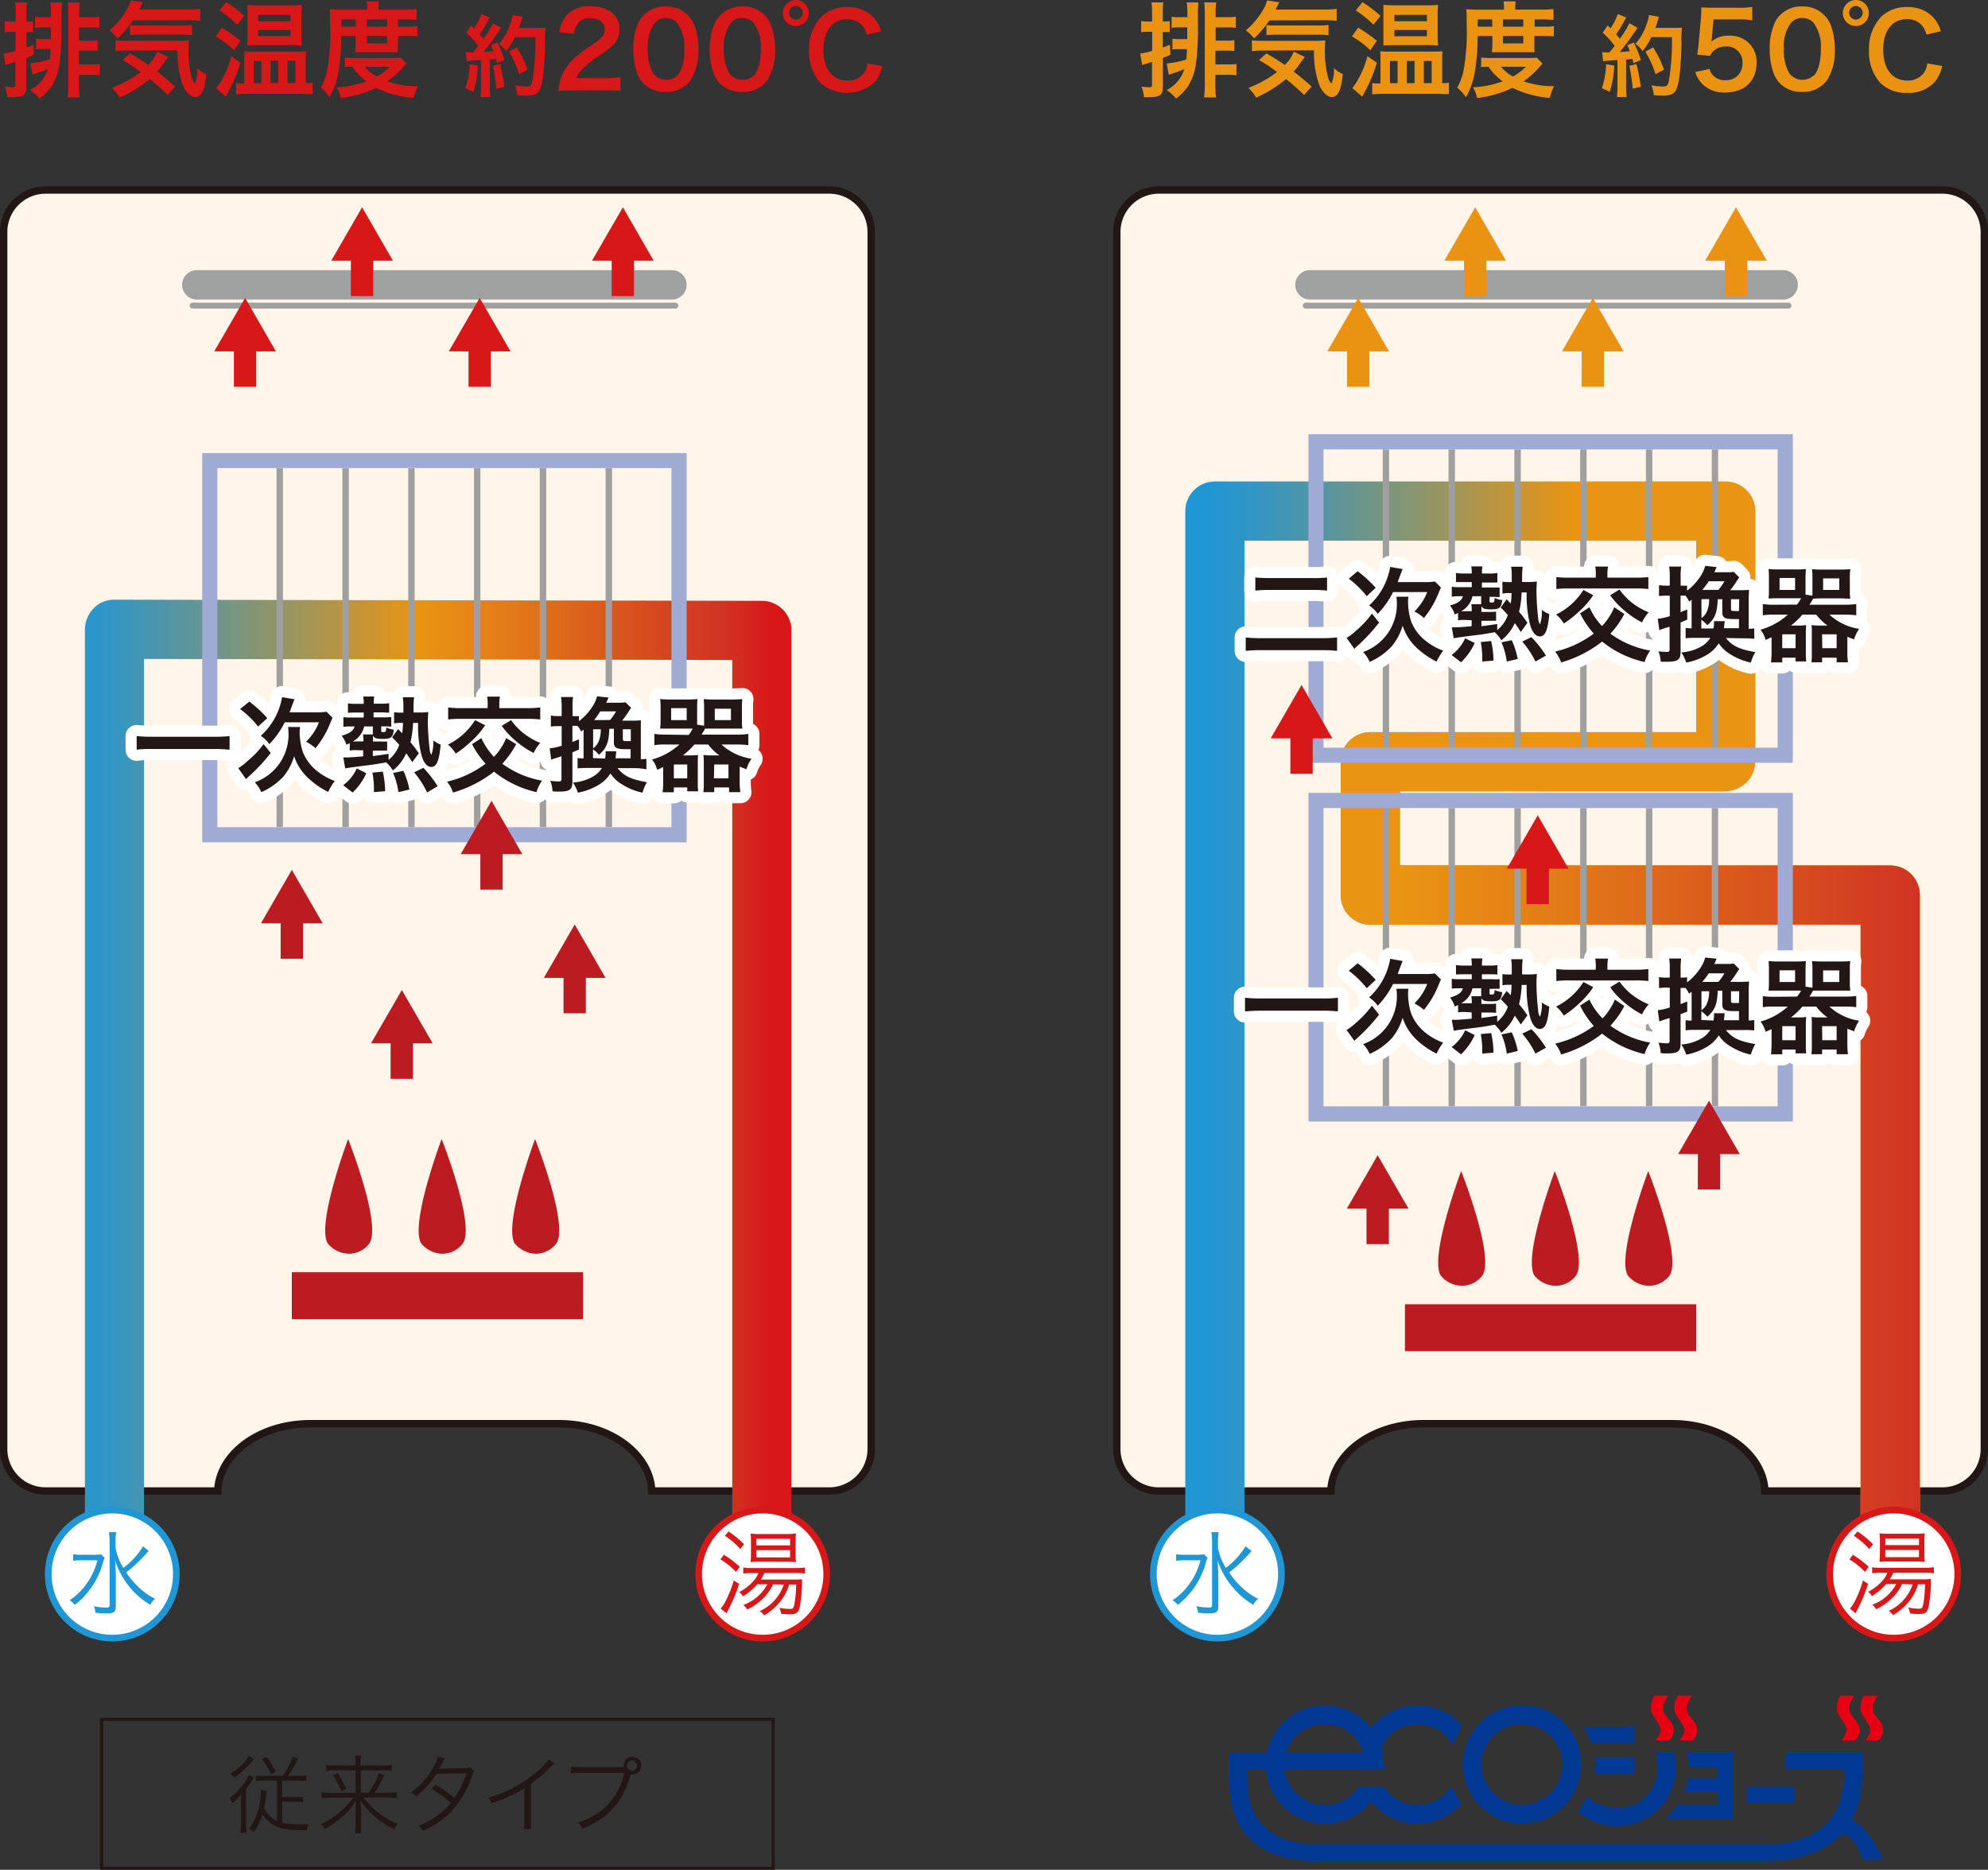 <svg xmlns="http://www.w3.org/2000/svg" xmlns:xlink="http://www.w3.org/1999/xlink" viewBox="0 0 331.22 311.58"><rect x="0" y="0" width="331.22" height="311.58" fill="#333333" stroke="none"/><defs><style>.cls-1,.cls-20,.cls-21,.cls-23,.cls-25,.cls-3,.cls-5{fill:none;}.cls-2{fill:#fff5e9;}.cls-21,.cls-3{stroke:#221714;}.cls-21,.cls-23,.cls-25,.cls-3,.cls-5{stroke-miterlimit:10;}.cls-3{stroke-width:1.23px;}.cls-4{fill:#9fa0a0;}.cls-5{stroke:#9fa0a0;stroke-width:0.99px;}.cls-20,.cls-5{stroke-linecap:round;}.cls-6{fill:#ea9313;}.cls-7{fill:#bb1b21;}.cls-8{clip-path:url(#clip-path);}.cls-9{fill:url(#名称未設定グラデーション_3);}.cls-10{fill:#d71718;}.cls-11{clip-path:url(#clip-path-2);}.cls-12{fill:url(#名称未設定グラデーション_4);}.cls-13{clip-path:url(#clip-path-3);}.cls-14{fill:url(#名称未設定グラデーション_5);}.cls-15{clip-path:url(#clip-path-4);}.cls-16{fill:url(#名称未設定グラデーション_6);}.cls-17{fill:#9f9fa0;}.cls-18{fill:#9fabd2;}.cls-19{fill:#221714;}.cls-20{stroke:#fff;stroke-linejoin:round;stroke-width:3.7px;}.cls-21{stroke-width:0.52px;}.cls-22{fill:#fff;}.cls-23{stroke:#2096d5;}.cls-23,.cls-25{stroke-width:1.11px;}.cls-24{fill:#2096d5;}.cls-25{stroke:#d71718;}.cls-26{clip-path:url(#clip-path-5);}.cls-27{fill:#003894;}.cls-28{fill:#e60012;}</style><clipPath id="clip-path"><path class="cls-1" d="M15.6,101.37a5,5,0,0,0-1.45,3.5V258.29H24V109.81l98,.17V262.3h9.87V105.05a4.93,4.93,0,0,0-4.93-4.93L19.09,99.93h-.22a4.59,4.59,0,0,0-3.27,1.44"/></clipPath><linearGradient id="名称未設定グラデーション_3" x1="-1900.32" y1="784.88" x2="-1898.59" y2="784.88" gradientTransform="matrix(68.06, 0, 0, -68.06, 129345.52, 53598.12)" gradientUnits="userSpaceOnUse"><stop offset="0" stop-color="#2096d5"/><stop offset="0.06" stop-color="#3096c6"/><stop offset="0.17" stop-color="#5a959d"/><stop offset="0.33" stop-color="#9d955c"/><stop offset="0.5" stop-color="#e99413"/><stop offset="0.62" stop-color="#e37d17"/><stop offset="0.87" stop-color="#d44121"/><stop offset="0.93" stop-color="#d13423"/><stop offset="0.97" stop-color="#d4271e"/><stop offset="1" stop-color="#d71718"/></linearGradient><clipPath id="clip-path-2"><path class="cls-1" d="M202.41,80.23a4.93,4.93,0,0,0-4.93,4.93V258.29h9.86V90.1h75.25V122H228.31a4.93,4.93,0,0,0-4.93,4.93v22.24a4.92,4.92,0,0,0,4.93,4.93H310V262.3h9.86V149.15a4.93,4.93,0,0,0-4.93-4.93H233.24V131.84h54.28a5,5,0,0,0,4.94-4.94V85.16a4.94,4.94,0,0,0-4.94-4.93Z"/></clipPath><linearGradient id="名称未設定グラデーション_4" x1="-1900.14" y1="784.69" x2="-1898.41" y2="784.69" gradientTransform="matrix(70.79, 0, 0, -70.79, 134711.01, 55720.54)" gradientUnits="userSpaceOnUse"><stop offset="0" stop-color="#2096d5"/><stop offset="0.06" stop-color="#3096c6"/><stop offset="0.17" stop-color="#5a959d"/><stop offset="0.33" stop-color="#9d955c"/><stop offset="0.5" stop-color="#e99413"/><stop offset="1" stop-color="#e99413"/></linearGradient><clipPath id="clip-path-3"><path class="cls-1" d="M224.83,123.42a4.93,4.93,0,0,0-1.45,3.49v22.24a4.92,4.92,0,0,0,4.93,4.93H310V262.3h9.86V149.15a4.93,4.93,0,0,0-4.93-4.93H233.24V131.84h54.28L282.59,122H228.31a4.92,4.92,0,0,0-3.48,1.44"/></clipPath><linearGradient id="名称未設定グラデーション_5" x1="-1893.59" y1="786.21" x2="-1891.86" y2="786.21" gradientTransform="matrix(55.82, 0, 0, -55.82, 105916.69, 44075.67)" gradientUnits="userSpaceOnUse"><stop offset="0" stop-color="#e99413"/><stop offset="1" stop-color="#e99413"/></linearGradient><clipPath id="clip-path-4"><path class="cls-1" d="M233.24,144.22l-4.93,9.86H310V262.3h9.86V149.15a4.93,4.93,0,0,0-4.93-4.93Z"/></clipPath><linearGradient id="名称未設定グラデーション_6" x1="-1891.92" y1="786.54" x2="-1890.19" y2="786.54" gradientTransform="matrix(52.96, 0, 0, -52.96, 100429.91, 41860.86)" gradientUnits="userSpaceOnUse"><stop offset="0" stop-color="#e99413"/><stop offset="0.26" stop-color="#e37d17"/><stop offset="0.82" stop-color="#d44121"/><stop offset="0.93" stop-color="#d13423"/><stop offset="0.97" stop-color="#d4271e"/><stop offset="1" stop-color="#d71718"/></linearGradient><clipPath id="clip-path-5"><rect class="cls-1" x="205.17" y="278.99" width="106.33" height="35.78"/></clipPath></defs><g id="レイヤー_2" data-name="レイヤー 2"><g id="文字"><path class="cls-2" d="M323.61,31.66H193.07a7,7,0,0,0-7,7v202.8a7,7,0,0,0,7,7h28.66c.24-6.22,7-11.22,15.44-11.22h41.44c8.39,0,15.19,5,15.44,11.22h29.56a7,7,0,0,0,7-7V38.66a7,7,0,0,0-7-7"/><path class="cls-3" d="M323.61,31.66H193.07a7,7,0,0,0-7,7v202.8a7,7,0,0,0,7,7h28.66c.24-6.22,7-11.22,15.44-11.22h41.44c8.39,0,15.19,5,15.44,11.22h29.56a7,7,0,0,0,7-7V38.66A7,7,0,0,0,323.61,31.66Z"/><path class="cls-4" d="M215.8,47.47a2.45,2.45,0,0,0,2.45,2.44h79a2.45,2.45,0,0,0,0-4.89h-79a2.45,2.45,0,0,0-2.45,2.45h0"/><line class="cls-4" x1="297.97" y1="50.93" x2="217.55" y2="50.93"/><line class="cls-5" x1="297.97" y1="50.93" x2="217.55" y2="50.93"/><path class="cls-2" d="M138.15,31.66H7.61a7,7,0,0,0-7,7v202.8a7,7,0,0,0,7,7H36.27c.24-6.22,7-11.22,15.44-11.22H93.15c8.39,0,15.19,5,15.44,11.22h29.56a7,7,0,0,0,7-7V38.66a7,7,0,0,0-7-7"/><path class="cls-3" d="M138.15,31.66H7.61a7,7,0,0,0-7,7v202.8a7,7,0,0,0,7,7H36.27c.24-6.22,7-11.22,15.44-11.22H93.15c8.39,0,15.19,5,15.44,11.22h29.56a7,7,0,0,0,7-7V38.66A7,7,0,0,0,138.15,31.66Z"/><path class="cls-6" d="M191.94,2.17a10.82,10.82,0,0,0-.1-1.77h2a9.54,9.54,0,0,0-.11,1.77V3.59h.16a5.27,5.27,0,0,0,1-.07V5.35a7.36,7.36,0,0,0-1,0h-.16V7.91l1.19-.44L195,9.13l-1.25.53v4.85c0,1.32-.5,1.68-2.34,1.68a6.86,6.86,0,0,1-.81,0,6.31,6.31,0,0,0-.42-1.76,12.21,12.21,0,0,0,1.33.11c.35,0,.43-.09.43-.49V10.32l-1,.31a3.54,3.54,0,0,0-.63.23l-.35-1.94a9.61,9.61,0,0,0,2-.45V5.3h-.6a7,7,0,0,0-1.23.08V3.5a6.75,6.75,0,0,0,1.24.09h.59Zm4.44,2.39a6.73,6.73,0,0,0-1.18.07V2.79a6.22,6.22,0,0,0,1.18.07h1.45V2.28a13.1,13.1,0,0,0-.11-1.87h1.95a16.7,16.7,0,0,0-.08,1.76v2.2a42.51,42.51,0,0,1-.37,6.52A9.57,9.57,0,0,1,198,14.26a7.93,7.93,0,0,1-2.07,2.15A7.73,7.73,0,0,0,194.38,15a5.81,5.81,0,0,0,2.39-2.24,6,6,0,0,0,.54-1.23c-.91.37-1.59.61-2.59.92l-.33-1.87a14.94,14.94,0,0,0,3.25-.67c.07-.64.1-1,.12-1.72h-1.28a7.77,7.77,0,0,0-1.14.06V6.45a6,6,0,0,0,1.11.07h1.36c0-.51,0-.74,0-1.07V4.56ZM202.49,14a15.46,15.46,0,0,0,.12,2.23h-2a16.53,16.53,0,0,0,.12-2.23V2.33a15.06,15.06,0,0,0-.09-1.92h2a9.85,9.85,0,0,0-.1,1.8v.65h2.14a5.67,5.67,0,0,0,1.22-.08V4.64a9.71,9.71,0,0,0-1.21-.07h-2.15v2.2h1.93a4.93,4.93,0,0,0,1.19-.09V8.51a7.76,7.76,0,0,0-1.16-.07h-2v2.29h2.19a6.52,6.52,0,0,0,1.31-.08v1.9a9.15,9.15,0,0,0-1.3-.09h-2.2Z"/><path class="cls-6" d="M211.49,3.4a16.1,16.1,0,0,1-2.57,3,6.85,6.85,0,0,0-1.35-1.34,12.68,12.68,0,0,0,3.13-3.9,3.56,3.56,0,0,0,.38-1.09l2.07.31c-.16.29-.16.29-.61,1.21h8a14.92,14.92,0,0,0,2.16-.12v2a18,18,0,0,0-2.16-.1Zm5.78,12.43a37.13,37.13,0,0,0-3-2.66,20.88,20.88,0,0,1-5,3.1A6.54,6.54,0,0,0,208,14.65,19.5,19.5,0,0,0,212.77,12a29.75,29.75,0,0,0-3-2L211,8.9c1.26.73,1.83,1.09,3.06,1.92a6.31,6.31,0,0,0,1.5-2.21l1.85.88a10.86,10.86,0,0,0-.75,1,13.16,13.16,0,0,1-1.12,1.43c1.06.83,1.92,1.54,3,2.5Zm-6.69-7.41a14.3,14.3,0,0,0-2,.11V6.71a8.36,8.36,0,0,0,1.48.09h8.77a18.07,18.07,0,0,0,2-.07,11.62,11.62,0,0,0-.09,1.57,17,17,0,0,0,.49,4.44,2.29,2.29,0,0,0,.6,1.17,5.84,5.84,0,0,0,.42-2.56,5,5,0,0,0,1.48,1c-.28,2.71-.81,3.82-1.86,3.82-.78,0-1.66-.9-2.14-2.21a16,16,0,0,1-.8-5.58ZM211,4.18a11.85,11.85,0,0,0,1.29.07h7.24a14.46,14.46,0,0,0,1.82-.09V5.87a12.45,12.45,0,0,0-1.82-.09h-6.89a14.76,14.76,0,0,0-1.64.07Z"/><path class="cls-6" d="M226.27,4.61A23.72,23.72,0,0,1,229.4,6.8l-1.09,1.57a16.4,16.4,0,0,0-3.06-2.31Zm3.13,5.83a24.34,24.34,0,0,1-2.09,5c-.17.31-.22.43-.35.66l-1.67-1.43a7.26,7.26,0,0,0,.91-1.3,16.56,16.56,0,0,0,1.63-4ZM227,.36a20.57,20.57,0,0,1,3,2.28l-1.17,1.48a17.68,17.68,0,0,0-2.95-2.38Zm13.48,13.5a3.81,3.81,0,0,0,.93-.09v1.92a3,3,0,0,0-.53,0l-1.35-.06h-9a15.7,15.7,0,0,0-1.9.11v-1.9a5.82,5.82,0,0,0,1,.07H230V9.78c0-.5,0-.77-.05-1.24a12.77,12.77,0,0,0,1.5.05h7.33a13.67,13.67,0,0,0,1.57-.05,10,10,0,0,0-.07,1.21v4.11Zm-8.39-6.34c-.62,0-1.05,0-1.6.06,0-.5,0-.94,0-1.61V2.33c0-.64,0-1,0-1.52a15.15,15.15,0,0,0,1.76.07h5.59a14.93,14.93,0,0,0,1.76-.07,14.11,14.11,0,0,0-.07,1.57V6a15.37,15.37,0,0,0,.07,1.57c-.46,0-.86-.06-1.57-.06Zm-.51,6.34h1.27v-3.7h-1.27Zm.74-10.32h5.42V2.48h-5.42Zm0,2.5h5.42V5h-5.42Zm2.07,7.82h1.29v-3.7h-1.29Zm2.83,0h1.31v-3.7h-1.31Z"/><path class="cls-6" d="M246.19,6a35.54,35.54,0,0,1-.49,6.09,12.6,12.6,0,0,1-1.46,4.11,7.41,7.41,0,0,0-1.45-1.59,9.69,9.69,0,0,0,1.07-2.95,36.85,36.85,0,0,0,.5-7.79c0-1.27,0-1.72-.07-2.34.6.05,1.21.08,2,.08h4.29V1.23a6.11,6.11,0,0,0-.08-1h2.05a4.11,4.11,0,0,0-.09,1V1.6h4.29a15.5,15.5,0,0,0,2.08-.1V3.3c-.57,0-1-.07-1.81-.07h-1.33V4.44h1.66a9.2,9.2,0,0,0,1.54-.09V6.06A11.31,11.31,0,0,0,257.3,6h-1.66V7.61c0,.43,0,.79.05,1.09-.39,0-.43,0-1.12,0h-4.79c-.68,0-.9,0-1.21,0,0-.3.07-.73.07-1.09V6ZM257,10.61l-.33.35a14.19,14.19,0,0,1-2.84,2.59,15.4,15.4,0,0,0,5.1.81,8.83,8.83,0,0,0-.72,1.95A17.18,17.18,0,0,1,252,14.64a18.8,18.8,0,0,1-5.9,1.69,5.85,5.85,0,0,0-.68-1.78,16.27,16.27,0,0,0,4.94-1A9.87,9.87,0,0,1,248,11.13c-.6,0-.86,0-1.22.07V9.58a12,12,0,0,0,1.84.08h6a13.43,13.43,0,0,0,1.43-.05Zm-8.4-7.38H246.2V4.44h2.44Zm1.48,7.9a6.76,6.76,0,0,0,2,1.62,9.36,9.36,0,0,0,2.14-1.62Zm3.71-7.9h-3.38V4.44h3.38Zm-3.38,4h3.38V6h-3.38Z"/><path class="cls-6" d="M268.94,10.92a16.89,16.89,0,0,1-.73,4.38l-1.32-.6a13.84,13.84,0,0,0,.7-4Zm-2-2.24a2.92,2.92,0,0,0,.63.05h.59c.51-.63.57-.7.86-1.09a13.55,13.55,0,0,0-2-2.19l.85-1.23c.21.26.3.35.44.52a10.3,10.3,0,0,0,1.23-2.4l1.41.58c-.09.14-.15.24-.31.53a18.91,18.91,0,0,1-1.38,2.27c.25.3.42.47.62.74a17.22,17.22,0,0,0,1.6-2.59l1.36.78c-.15.17-.23.32-.49.68a37,37,0,0,1-2.5,3.34c.88-.05.93-.05,1.69-.14a7.29,7.29,0,0,0-.43-1l1.11-.45A22.59,22.59,0,0,1,273.39,10l-1.24.52c-.08-.34-.11-.46-.17-.7-.44.05-.78.09-1.05.1v4.67a10.65,10.65,0,0,0,.09,1.58h-1.63a10.65,10.65,0,0,0,.09-1.58V10l-1.39.1c-.64.05-.68.05-1,.09Zm5.72,2c.31,1.3.55,2.53.72,3.77l-1.35.33a34.4,34.4,0,0,0-.57-3.81Zm2.48-4.5a10.65,10.65,0,0,1-1.48,2.33,4.5,4.5,0,0,0-1.19-1.2,9.44,9.44,0,0,0,1.75-2.94,9.31,9.31,0,0,0,.53-1.87l1.66.3a6.09,6.09,0,0,0-.19.61c-.19.6-.25.78-.43,1.24h3.23a8.73,8.73,0,0,0,1.21-.06,19.21,19.21,0,0,0-.08,2.58c0,1.68-.17,4.26-.33,5.47-.24,1.71-.51,2.52-1,2.9a3.12,3.12,0,0,1-1.89.39c-.39,0-.85,0-1.38-.06a6.21,6.21,0,0,0-.41-1.66,10.89,10.89,0,0,0,1.94.2c.66,0,.82-.18,1-1.1a40.54,40.54,0,0,0,.48-7.13Zm.68,6.18a16.35,16.35,0,0,0-1.69-3.76l1.29-.71a16.88,16.88,0,0,1,1.82,3.72Z"/><path class="cls-6" d="M284.83,11.49a2.28,2.28,0,0,0,.52,1,2.61,2.61,0,0,0,2.12.87,2.67,2.67,0,0,0,2.83-2.84,2.58,2.58,0,0,0-2.71-2.78,3,3,0,0,0-2.14.79,1.94,1.94,0,0,0-.52.78l-2.16-.21c.18-1.22.19-1.31.23-1.79L283.4,3c0-.31.05-.9.06-1.76.52,0,.92.05,1.83.05h4.25a13.23,13.23,0,0,0,2.4-.14V3.37a15.71,15.71,0,0,0-2.38-.14H285.5l-.28,3c0,.14-.05.38-.1.72a4.27,4.27,0,0,1,2.95-1,4.45,4.45,0,0,1,3.37,1.29,4.28,4.28,0,0,1,1.22,3.25c0,3-2,4.92-5.19,4.92a5.09,5.09,0,0,1-3.94-1.5A5.28,5.28,0,0,1,282.45,12Z"/><path class="cls-6" d="M296.66,14a4.81,4.81,0,0,1-1.14-1.75,11.49,11.49,0,0,1-.67-4,10.13,10.13,0,0,1,1-4.78,4.91,4.91,0,0,1,4.4-2.4,5,5,0,0,1,3.64,1.4,4.77,4.77,0,0,1,1.14,1.74,11.6,11.6,0,0,1,.67,4,9.11,9.11,0,0,1-1.27,5.11,4.92,4.92,0,0,1-4.2,2A5,5,0,0,1,296.66,14m5.5-1.33c.78-.82,1.21-2.42,1.21-4.44a6.69,6.69,0,0,0-1.21-4.42A2.5,2.5,0,0,0,300.28,3a2.3,2.3,0,0,0-1.93.88,6.41,6.41,0,0,0-1.14,4.19,7.79,7.79,0,0,0,.88,4.11,2.75,2.75,0,0,0,4.07.4"/><path class="cls-6" d="M311.37,2.17A2.17,2.17,0,1,1,309.21,0a2.17,2.17,0,0,1,2.16,2.17m-3.29,0A1.13,1.13,0,1,0,309.2,1a1.13,1.13,0,0,0-1.12,1.13M323.59,11a6.66,6.66,0,0,1-1.17,2.59,5.88,5.88,0,0,1-4.71,1.88,6,6,0,0,1-4.44-1.66,7.78,7.78,0,0,1-1.88-5.42,7.77,7.77,0,0,1,2-5.57,6,6,0,0,1,4.31-1.64A6,6,0,0,1,321,2a5.28,5.28,0,0,1,1.82,1.88,6,6,0,0,1,.54,1.33l-2.4.55a3.69,3.69,0,0,0-.72-1.49,3.16,3.16,0,0,0-2.54-1.07c-2.45,0-3.94,1.92-3.94,5.09s1.52,5.13,4,5.13a3.3,3.3,0,0,0,2.78-1.28,3.45,3.45,0,0,0,.56-1.59Z"/><rect class="cls-7" x="48.62" y="212" width="48.52" height="7.82"/><path class="cls-7" d="M61.57,207.17a4.28,4.28,0,0,1-3.48,1.75,4.68,4.68,0,0,1-3.51-1.75C52.72,203.86,58,189.8,58,189.8s5.61,14.16,3.56,17.37"/><path class="cls-7" d="M77.14,207.17a4.25,4.25,0,0,1-3.47,1.75,4.71,4.71,0,0,1-3.52-1.75c-1.86-3.31,3.43-17.37,3.43-17.37S79.2,204,77.14,207.17"/><path class="cls-7" d="M92.72,207.17a4.28,4.28,0,0,1-3.48,1.75,4.68,4.68,0,0,1-3.51-1.75c-1.86-3.31,3.42-17.37,3.42-17.37s5.62,14.16,3.57,17.37"/><polygon class="cls-7" points="68.8 179.77 68.8 174.62 68.8 173.86 72.09 173.86 66.95 164.97 61.81 173.86 65.08 173.86 65.08 174.62 65.08 179.77 68.8 179.77"/><polygon class="cls-7" points="97.61 168.85 97.61 163.7 97.61 162.95 100.89 162.95 95.75 154.05 90.61 162.95 93.89 162.95 93.89 163.7 93.89 168.85 97.61 168.85"/><g class="cls-8"><rect class="cls-9" x="14.15" y="99.93" width="117.7" height="162.37"/></g><path class="cls-10" d="M2.61,2.17A9.67,9.67,0,0,0,2.5.4h2a10.67,10.67,0,0,0-.1,1.77V3.59h.16a5.15,5.15,0,0,0,.94-.07V5.35a7.3,7.3,0,0,0-.94,0H4.42V7.91l1.19-.44,0,1.66c-.58.26-.71.31-1.24.53v4.85c0,1.32-.5,1.68-2.35,1.68a7,7,0,0,1-.81,0,6,6,0,0,0-.41-1.76,11.84,11.84,0,0,0,1.33.11c.34,0,.43-.09.43-.49V10.32l-1,.31a3.42,3.42,0,0,0-.64.23L.6,8.92a9.65,9.65,0,0,0,2-.45V5.3H2a7,7,0,0,0-1.22.08V3.5A6.61,6.61,0,0,0,2,3.59h.59ZM7,4.56a6.54,6.54,0,0,0-1.17.07V2.79A6.16,6.16,0,0,0,7,2.86H8.49V2.28A13.34,13.34,0,0,0,8.39.41h1.95a16.34,16.34,0,0,0-.09,1.76v2.2a44.2,44.2,0,0,1-.36,6.52,9.57,9.57,0,0,1-1.23,3.37,7.93,7.93,0,0,1-2.07,2.15A7.47,7.47,0,0,0,5,15a5.84,5.84,0,0,0,2.4-2.24A6,6,0,0,0,8,11.49c-.91.37-1.58.61-2.59.92l-.32-1.87A14.85,14.85,0,0,0,8.3,9.87a15.14,15.14,0,0,0,.12-1.72H7.15A7.77,7.77,0,0,0,6,8.21V6.45a6,6,0,0,0,1.1.07H8.48c0-.51,0-.74,0-1.07V4.56ZM13.15,14a17.06,17.06,0,0,0,.12,2.23h-2A15,15,0,0,0,11.37,14V2.33A15.28,15.28,0,0,0,11.29.41h2a9.7,9.7,0,0,0-.11,1.8v.65h2.14a5.72,5.72,0,0,0,1.23-.08V4.64a9.93,9.93,0,0,0-1.21-.07H13.15v2.2h1.93a4.88,4.88,0,0,0,1.19-.09V8.51a7.7,7.7,0,0,0-1.15-.07h-2v2.29h2.19a6.63,6.63,0,0,0,1.32-.08v1.9a9.15,9.15,0,0,0-1.3-.09H13.15Z"/><path class="cls-10" d="M22.16,3.4a16.16,16.16,0,0,1-2.58,3,7.08,7.08,0,0,0-1.34-1.34,12.79,12.79,0,0,0,3.12-3.9A3.31,3.31,0,0,0,21.74.07l2.07.31c-.15.29-.15.29-.6,1.21h8a14.83,14.83,0,0,0,2.16-.12v2a17.85,17.85,0,0,0-2.16-.1Zm5.78,12.43a37.3,37.3,0,0,0-3-2.66,21,21,0,0,1-5,3.1,6.85,6.85,0,0,0-1.3-1.62A19.31,19.31,0,0,0,23.43,12a29.52,29.52,0,0,0-3-2L21.69,8.9c1.26.73,1.83,1.09,3,1.92a6.18,6.18,0,0,0,1.5-2.21l1.85.88c-.17.19-.36.45-.74,1a13.16,13.16,0,0,1-1.12,1.43c1.05.83,1.91,1.54,3,2.5Zm-6.7-7.41a14,14,0,0,0-2,.11V6.71a8.29,8.29,0,0,0,1.48.09h8.77a18.19,18.19,0,0,0,2-.07,11.62,11.62,0,0,0-.09,1.57,17.09,17.09,0,0,0,.48,4.44,2.22,2.22,0,0,0,.61,1.17,5.73,5.73,0,0,0,.41-2.56,5.05,5.05,0,0,0,1.49,1c-.28,2.71-.82,3.82-1.87,3.82-.78,0-1.66-.9-2.14-2.21a16.05,16.05,0,0,1-.79-5.58Zm.41-4.24a12.07,12.07,0,0,0,1.3.07h7.23A14.66,14.66,0,0,0,32,4.16V5.87a12.69,12.69,0,0,0-1.83-.09H23.29a14.88,14.88,0,0,0-1.64.07Z"/><path class="cls-10" d="M36.94,4.61A24.34,24.34,0,0,1,40.06,6.8L39,8.37a16.73,16.73,0,0,0-3.06-2.31Zm3.12,5.83a24.34,24.34,0,0,1-2.09,5c-.17.31-.22.43-.34.66L36,14.69a7.82,7.82,0,0,0,.91-1.3,16.59,16.59,0,0,0,1.62-4ZM37.7.36a20.5,20.5,0,0,1,3,2.28L39.51,4.12a17.28,17.28,0,0,0-2.95-2.38Zm13.48,13.5a3.86,3.86,0,0,0,.93-.09v1.92a3.14,3.14,0,0,0-.54,0l-1.34-.06h-9a15.7,15.7,0,0,0-1.9.11v-1.9a5.82,5.82,0,0,0,1,.07h.38V9.78c0-.5,0-.77-.05-1.24a12.77,12.77,0,0,0,1.5.05h7.34A13.78,13.78,0,0,0,51,8.54a10,10,0,0,0-.07,1.21v4.11ZM42.79,7.52c-.62,0-1,0-1.61.06,0-.5.06-.94.06-1.61V2.33c0-.64,0-1-.06-1.52a15.27,15.27,0,0,0,1.76.07h5.6A14.93,14.93,0,0,0,50.3.81a14.11,14.11,0,0,0-.07,1.57V6a15.37,15.37,0,0,0,.07,1.57c-.47,0-.87-.06-1.57-.06Zm-.52,6.34h1.28v-3.7H42.27ZM43,3.54h5.41V2.48H43ZM43,6h5.41V5H43Zm2.07,7.82h1.29v-3.7H45.09Zm2.83,0h1.31v-3.7H47.92Z"/><path class="cls-10" d="M56.85,6a35.71,35.71,0,0,1-.48,6.09,12.39,12.39,0,0,1-1.47,4.11,7.16,7.16,0,0,0-1.45-1.59,9.44,9.44,0,0,0,1.07-2.95A36.85,36.85,0,0,0,55,3.86c0-1.27,0-1.72-.07-2.34.6.05,1.21.08,1.95.08h4.3V1.23a6.07,6.07,0,0,0-.09-1h2.06a4.11,4.11,0,0,0-.09,1V1.6h4.28a15.57,15.57,0,0,0,2.09-.1V3.3c-.57,0-1-.07-1.82-.07H66.31V4.44H68a9.2,9.2,0,0,0,1.54-.09V6.06A11.21,11.21,0,0,0,68,6H66.31V7.61a8.59,8.59,0,0,0,0,1.09c-.4,0-.43,0-1.12,0h-4.8c-.67,0-.9,0-1.21,0,0-.3.07-.73.07-1.09V6ZM67.7,10.61l-.32.35a14.51,14.51,0,0,1-2.85,2.59,15.42,15.42,0,0,0,5.11.81,8.37,8.37,0,0,0-.73,1.95,17.24,17.24,0,0,1-6.23-1.67,18.72,18.72,0,0,1-5.9,1.69,6.07,6.07,0,0,0-.67-1.78,16.26,16.26,0,0,0,4.93-1,10,10,0,0,1-2.34-2.45c-.61,0-.87,0-1.23.07V9.58a12.08,12.08,0,0,0,1.85.08h6a13.2,13.2,0,0,0,1.43-.05ZM59.3,3.23H56.87V4.44H59.3Zm1.48,7.9a6.68,6.68,0,0,0,2,1.62,9.52,9.52,0,0,0,2.13-1.62Zm3.71-7.9H61.11V4.44h3.38Zm-3.38,4h3.38V6H61.11Z"/><path class="cls-10" d="M79.6,10.92a16.48,16.48,0,0,1-.73,4.38l-1.31-.6a14.2,14.2,0,0,0,.69-4Zm-2-2.24a3,3,0,0,0,.64.05h.59l.86-1.09a14,14,0,0,0-2-2.19l.84-1.23c.21.26.3.35.45.52a10.71,10.71,0,0,0,1.23-2.4l1.4.58c-.09.14-.15.24-.31.53a17.7,17.7,0,0,1-1.38,2.27c.26.3.42.47.63.74a17.22,17.22,0,0,0,1.6-2.59l1.36.78a7.54,7.54,0,0,0-.49.68,41.25,41.25,0,0,1-2.5,3.34c.87-.05.93-.05,1.68-.14a8.49,8.49,0,0,0-.42-1l1.11-.45A22.7,22.7,0,0,1,84.05,10l-1.24.52c-.07-.34-.1-.46-.16-.7-.45.05-.79.09-1.05.1v4.67a10.65,10.65,0,0,0,.09,1.58H80.06a10.65,10.65,0,0,0,.09-1.58V10l-1.39.1c-.64.05-.69.05-1,.09Zm5.73,2a36,36,0,0,1,.71,3.77l-1.35.33a34.34,34.34,0,0,0-.56-3.81Zm2.47-4.5a10,10,0,0,1-1.48,2.33,4.6,4.6,0,0,0-1.18-1.2,9.41,9.41,0,0,0,1.74-2.94,10.17,10.17,0,0,0,.54-1.87l1.66.3a3.79,3.79,0,0,0-.2.61c-.19.6-.25.78-.43,1.24h3.23a8.63,8.63,0,0,0,1.21-.06,18.44,18.44,0,0,0-.07,2.58c0,1.68-.18,4.26-.34,5.47-.24,1.71-.5,2.52-1,2.9a3.13,3.13,0,0,1-1.9.39c-.38,0-.84,0-1.37-.06a6.23,6.23,0,0,0-.42-1.66,11,11,0,0,0,1.94.2c.67,0,.83-.18,1-1.1a41.77,41.77,0,0,0,.47-7.13Zm.68,6.18a16.35,16.35,0,0,0-1.69-3.76l1.29-.71a16.45,16.45,0,0,1,1.82,3.72Z"/><path class="cls-10" d="M95.25,15.07a16.17,16.17,0,0,0-2.23.08,9.36,9.36,0,0,1,.45-2.21,8.49,8.49,0,0,1,2.37-3.38,24.58,24.58,0,0,1,2.84-2.09c1.59-1.09,2.08-1.65,2.08-2.53,0-1.18-.92-1.9-2.39-1.9a2.44,2.44,0,0,0-2.19,1,3.36,3.36,0,0,0-.53,1.59l-2.47-.29a5.15,5.15,0,0,1,1.19-2.76,5,5,0,0,1,3.95-1.54c3,0,4.89,1.45,4.89,3.82A3.5,3.5,0,0,1,102,7.63a20.32,20.32,0,0,1-2.9,2.12,15,15,0,0,0-2,1.73A4.1,4.1,0,0,0,96,13h4.84a17.59,17.59,0,0,0,2.52-.14v2.28c-.82-.07-1.51-.1-2.61-.1Z"/><path class="cls-10" d="M107.32,14a4.94,4.94,0,0,1-1.14-1.75,11.49,11.49,0,0,1-.67-4,10.13,10.13,0,0,1,1-4.78,4.93,4.93,0,0,1,4.4-2.4,5,5,0,0,1,3.64,1.4,4.77,4.77,0,0,1,1.14,1.74,11.6,11.6,0,0,1,.68,4,9.1,9.1,0,0,1-1.28,5.11,4.91,4.91,0,0,1-4.19,2A5,5,0,0,1,107.32,14m5.51-1.33A6.72,6.72,0,0,0,114,8.18a6.75,6.75,0,0,0-1.21-4.42A2.53,2.53,0,0,0,111,3a2.32,2.32,0,0,0-1.94.88,6.41,6.41,0,0,0-1.14,4.19,7.79,7.79,0,0,0,.88,4.11,2.76,2.76,0,0,0,4.08.4"/><path class="cls-10" d="M120.05,14a4.94,4.94,0,0,1-1.14-1.75,11.49,11.49,0,0,1-.67-4,10.13,10.13,0,0,1,1.05-4.78,4.91,4.91,0,0,1,4.4-2.4,5,5,0,0,1,3.64,1.4,4.77,4.77,0,0,1,1.14,1.74,11.6,11.6,0,0,1,.67,4,9.11,9.11,0,0,1-1.27,5.11,4.92,4.92,0,0,1-4.2,2A5,5,0,0,1,120.05,14m5.5-1.33c.78-.82,1.21-2.42,1.21-4.44a6.69,6.69,0,0,0-1.21-4.42A2.5,2.5,0,0,0,123.67,3a2.3,2.3,0,0,0-1.93.88,6.41,6.41,0,0,0-1.14,4.19,7.79,7.79,0,0,0,.88,4.11,2.75,2.75,0,0,0,4.07.4"/><path class="cls-10" d="M134.76,2.17A2.17,2.17,0,1,1,132.6,0a2.17,2.17,0,0,1,2.16,2.17m-3.3,0A1.14,1.14,0,1,0,132.59,1a1.14,1.14,0,0,0-1.13,1.13M147,11a6.81,6.81,0,0,1-1.17,2.59,6.81,6.81,0,0,1-9.15.22,7.78,7.78,0,0,1-1.88-5.42,7.77,7.77,0,0,1,2-5.57,6,6,0,0,1,4.31-1.64,6,6,0,0,1,3.32.83,5.39,5.39,0,0,1,1.83,1.88,6.59,6.59,0,0,1,.53,1.33l-2.4.55a3.69,3.69,0,0,0-.72-1.49,3.16,3.16,0,0,0-2.54-1.07c-2.45,0-3.94,1.92-3.94,5.09s1.52,5.13,4,5.13a3.27,3.27,0,0,0,2.77-1.28,3.34,3.34,0,0,0,.57-1.59Z"/><polygon class="cls-7" points="50.48 159.76 50.48 154.6 50.48 153.85 53.76 153.85 48.62 144.95 43.48 153.85 46.76 153.85 46.76 154.6 46.76 159.76 50.48 159.76"/><path class="cls-4" d="M30.34,47.47a2.45,2.45,0,0,0,2.45,2.44h79a2.45,2.45,0,1,0,0-4.89h-79a2.45,2.45,0,0,0-2.45,2.45h0"/><rect class="cls-7" x="234.08" y="217.34" width="48.52" height="7.82"/><path class="cls-7" d="M247,212.52a4.29,4.29,0,0,1-3.48,1.74,4.66,4.66,0,0,1-3.51-1.74c-1.86-3.31,3.43-17.38,3.43-17.38s5.61,14.17,3.56,17.38"/><path class="cls-7" d="M262.61,212.52a4.29,4.29,0,0,1-3.48,1.74,4.66,4.66,0,0,1-3.51-1.74c-1.87-3.31,3.42-17.38,3.42-17.38s5.62,14.17,3.57,17.38"/><path class="cls-7" d="M278.18,212.52a4.29,4.29,0,0,1-3.48,1.74,4.66,4.66,0,0,1-3.51-1.74c-1.86-3.31,3.42-17.38,3.42-17.38s5.62,14.17,3.57,17.38"/><g class="cls-11"><rect class="cls-12" x="197.48" y="80.23" width="122.42" height="182.07"/></g><g class="cls-13"><rect class="cls-14" x="223.38" y="121.98" width="96.53" height="140.32"/></g><g class="cls-15"><rect class="cls-16" x="228.31" y="144.22" width="91.59" height="118.08"/></g><polygon class="cls-7" points="231.4 207.32 231.4 202.16 231.4 201.41 234.68 201.41 229.53 192.51 224.39 201.41 227.67 201.41 227.67 202.16 227.67 207.32 231.4 207.32"/><polygon class="cls-6" points="228.15 64.45 228.15 59.3 228.15 58.55 231.43 58.55 226.29 49.65 221.15 58.54 224.43 58.55 224.43 59.3 224.43 64.45 228.15 64.45"/><polygon class="cls-6" points="291.09 49.35 291.09 44.19 291.09 43.44 294.37 43.44 289.23 34.54 284.09 43.44 287.37 43.44 287.37 44.19 287.37 49.34 291.09 49.35"/><line class="cls-4" x1="112.52" y1="50.93" x2="32.1" y2="50.93"/><line class="cls-5" x1="112.52" y1="50.93" x2="32.1" y2="50.93"/><polygon class="cls-10" points="42.69 64.45 42.69 59.3 42.69 58.55 45.97 58.55 40.84 49.65 35.7 58.54 38.97 58.55 38.97 59.3 38.97 64.45 42.69 64.45"/><polygon class="cls-6" points="267.23 64.45 267.24 59.3 267.24 58.55 270.51 58.55 265.38 49.65 260.24 58.54 263.52 58.55 263.52 59.3 263.51 64.45 267.23 64.45"/><polygon class="cls-10" points="81.78 64.45 81.78 59.3 81.78 58.55 85.06 58.55 79.92 49.65 74.78 58.54 78.06 58.55 78.06 59.3 78.06 64.45 81.78 64.45"/><polygon class="cls-10" points="105.63 49.35 105.63 44.19 105.63 43.44 108.91 43.44 103.78 34.54 98.63 43.44 101.91 43.44 101.91 44.19 101.91 49.34 105.63 49.35"/><polygon class="cls-6" points="247.64 49.35 247.64 44.19 247.64 43.44 250.92 43.44 245.78 34.54 240.64 43.44 243.92 43.44 243.92 44.19 243.92 49.34 247.64 49.35"/><polygon class="cls-10" points="62.18 49.35 62.18 44.19 62.18 43.44 65.46 43.44 60.33 34.54 55.19 43.44 58.46 43.44 58.46 44.19 58.46 49.34 62.18 49.35"/><rect class="cls-17" x="57.05" y="78.02" width="1.07" height="59.81"/><rect class="cls-17" x="46.08" y="78.02" width="1.06" height="59.81"/><rect class="cls-17" x="68.01" y="78.02" width="1.07" height="59.81"/><rect class="cls-17" x="78.97" y="78.02" width="1.07" height="59.81"/><rect class="cls-17" x="89.93" y="78.02" width="1.07" height="59.81"/><rect class="cls-17" x="100.9" y="78.02" width="1.07" height="59.81"/><path class="cls-18" d="M111.87,137.84H36.21V78h75.66ZM114.4,75.5H33.69v64.86H114.4Z"/><rect class="cls-17" x="241.34" y="74.89" width="1.07" height="49.7"/><rect class="cls-17" x="230.38" y="74.89" width="1.06" height="49.7"/><rect class="cls-17" x="252.31" y="74.89" width="1.07" height="49.7"/><rect class="cls-17" x="263.27" y="74.89" width="1.07" height="49.7"/><rect class="cls-17" x="274.23" y="74.89" width="1.07" height="49.7"/><rect class="cls-17" x="285.2" y="74.89" width="1.06" height="49.7"/><path class="cls-18" d="M296.17,124.59H220.51V74.89h75.66Zm2.53-52.23H218v54.75H298.7Z"/><rect class="cls-17" x="241.34" y="134.65" width="1.07" height="49.7"/><rect class="cls-17" x="230.38" y="134.65" width="1.06" height="49.7"/><rect class="cls-17" x="252.31" y="134.65" width="1.07" height="49.7"/><rect class="cls-17" x="263.27" y="134.65" width="1.07" height="49.7"/><rect class="cls-17" x="274.23" y="134.65" width="1.07" height="49.7"/><rect class="cls-17" x="285.2" y="134.65" width="1.06" height="49.7"/><path class="cls-18" d="M296.17,184.35H220.51v-49.7h75.66Zm2.53-52.22H218v54.75H298.7Z"/><polygon class="cls-10" points="258.06 150.66 258.06 145.51 258.06 144.75 261.34 144.76 256.2 135.86 251.06 144.75 254.34 144.75 254.34 145.51 254.34 150.66 258.06 150.66"/><path class="cls-19" d="M38.25,124.93a25.33,25.33,0,0,0-2.63-.12H25.41c-1,0-1.87,0-2.64.12v-2.27a24,24,0,0,0,2.64.11H35.62a22.69,22.69,0,0,0,2.63-.11Z"/><path class="cls-19" d="M45.11,125.47a29.82,29.82,0,0,1-3.56,3.83c-.34.31-.41.38-.56.53L39.69,128a8,8,0,0,0,1.5-1.14A15.87,15.87,0,0,0,43.92,124Zm-3.57-8.56a21.07,21.07,0,0,1,3,2.76L43,121.07a15.52,15.52,0,0,0-3-2.92ZM50,121.15a3.29,3.29,0,0,0-.07.73,10.67,10.67,0,0,0,.54,3.47,7.66,7.66,0,0,0,2.41,3.17,10.32,10.32,0,0,0,2.9,1.62,8.89,8.89,0,0,0-1.1,1.83,13.89,13.89,0,0,1-3.47-2.45A8.57,8.57,0,0,1,49,126a9.2,9.2,0,0,1-1.78,3.4A11.05,11.05,0,0,1,43.54,132a5.77,5.77,0,0,0-1.09-1.64,8.44,8.44,0,0,0,5.61-8.44,4.51,4.51,0,0,0-.07-.78Zm2.73-2.45a9.58,9.58,0,0,0,1.67-.1l1,1c-.12.29-.18.41-.38.9a15.59,15.59,0,0,1-2.45,4.17A8.29,8.29,0,0,0,51,123.59a9.12,9.12,0,0,0,2.14-3.23H47.44A14.67,14.67,0,0,1,44.88,124a5.72,5.72,0,0,0-1.43-1.39A11.25,11.25,0,0,0,47,116.17l2.07.36c-.14.33-.18.43-.52,1.34-.1.28-.17.49-.31.83Z"/><path class="cls-19" d="M59.27,125a6.41,6.41,0,0,0-1,.07v-1.23c-.21.11-.28.14-.56.26a4.44,4.44,0,0,0-.79-1.5c1.33-.38,1.92-.79,2.16-1.55h-.57a9,9,0,0,0-1.3.07V119.5a9.39,9.39,0,0,0,1.33.07h2.06v-.83h-1.4c-.57,0-.81,0-1.23.05V117.2a7.87,7.87,0,0,0,1.33.09h1.3V117a4.37,4.37,0,0,0-.09-.93h1.85a3.9,3.9,0,0,0-.09.91v.28h1.18a6.18,6.18,0,0,0,1.39-.09v1.59c-.29,0-.78-.05-1.21-.05H62.24v.83H63.9a10.91,10.91,0,0,0,1.29-.06v1.61a10.51,10.51,0,0,0-1.26-.05h-.41v.74c0,.17,0,.21.31.21.45,0,.48-.06.53-.76a4.5,4.5,0,0,0,1.26.36c-.17,1.31-.45,1.54-1.88,1.54-1.05,0-1.4-.12-1.59-.57,0,.29,0,.48,0,.89v.11H63.5a8.53,8.53,0,0,0,1,0v1.53a9.68,9.68,0,0,0-1.07,0H62.12v.9c.85-.11,1.33-.17,2.62-.37v1a5.55,5.55,0,0,0,1.78-2.5c-.43-.49-.59-.66-1.19-1.26l1-1.37.67.71a12.14,12.14,0,0,0,.14-1.74H66.8a5.55,5.55,0,0,0-1.14.09v-1.87a7.22,7.22,0,0,0,1.14.07h.41v-1a9.15,9.15,0,0,0-.1-1.56H69a10.62,10.62,0,0,0-.1,1.44c0,.44,0,.65,0,1.1h1a9.08,9.08,0,0,0,1.45-.09c0,.35-.07.94-.07,1.54a41.42,41.42,0,0,0,.3,4.61,2.15,2.15,0,0,0,.29,1,5.93,5.93,0,0,0,.31-2.42,4.54,4.54,0,0,0,1.24.7c-.24,2.7-.67,3.73-1.57,3.73-.65,0-1.2-.6-1.57-1.76a19.35,19.35,0,0,1-.62-5.57h-.84a16.42,16.42,0,0,1-.43,3.23,15.31,15.31,0,0,1,1.39,1.84L68.68,127c-.48-.76-.67-1-1-1.48a7.47,7.47,0,0,1-2.22,2.86,7.3,7.3,0,0,0-1.11-1.34c-1.91.34-1.91.34-4,.6s-2.46.33-2.83.41l-.32-1.83h.22l.28,0c.52,0,1.51-.07,2.81-.19v-1Zm-2.09,5.85a7.21,7.21,0,0,0,2.26-2.8l1.59.8a10,10,0,0,1-2.28,3.21Zm3.37-7.4a5.77,5.77,0,0,0-.07-1.07h1.64v-1.33H60.67a3.75,3.75,0,0,1-1.88,2.5,3.55,3.55,0,0,0,.5,0h1.26ZM62.29,132a14.85,14.85,0,0,0-.24-3.25l1.73-.17a16.64,16.64,0,0,1,.39,3.26Zm4.09,0a11.91,11.91,0,0,0-.88-3.19l1.71-.36a13.59,13.59,0,0,1,1,3.12Zm4.78.06A15.06,15.06,0,0,0,69,128.7l1.54-.75A18.48,18.48,0,0,1,72.91,131Z"/><path class="cls-19" d="M86,124a15.33,15.33,0,0,1-2.31,3.27,15.85,15.85,0,0,0,6.63,2.82,6.18,6.18,0,0,0-.93,1.91,17.4,17.4,0,0,1-7.08-3.41,20.15,20.15,0,0,1-6.83,3.48,6,6,0,0,0-1-1.81,17.23,17.23,0,0,0,6.43-3A14.35,14.35,0,0,1,78.65,124l1.55-1a2.54,2.54,0,0,1,.17.36,11.48,11.48,0,0,0,1.92,2.76,8.5,8.5,0,0,0,1.24-1.59,7,7,0,0,0,.79-1.55Zm-5.17-3.15a13.81,13.81,0,0,1-2.37,2.73,18,18,0,0,1-2.53,2,6,6,0,0,0-1.3-1.5A11.14,11.14,0,0,0,79.15,120Zm.43-3.52a8,8,0,0,0-.1-1.24h2.13a6.72,6.72,0,0,0-.1,1.24V118h4.68a16,16,0,0,0,2.14-.11v2a16.42,16.42,0,0,0-2.18-.1h-11a16.07,16.07,0,0,0-2.16.1v-2a16,16,0,0,0,2.16.11h4.4ZM85.15,120a11,11,0,0,0,2,2.13,12.26,12.26,0,0,0,2.86,1.67,6.63,6.63,0,0,0-1.1,1.67,14.56,14.56,0,0,1-3.11-2.12,13.49,13.49,0,0,1-2.21-2.4Z"/><path class="cls-19" d="M102.89,128c1.09,1.33,2.17,1.85,4.9,2.35a6.61,6.61,0,0,0-.74,1.74,10,10,0,0,1-3.35-1.35,5.88,5.88,0,0,1-2-1.86,5.72,5.72,0,0,1-2,1.93,10.29,10.29,0,0,1-3.42,1.28,7.24,7.24,0,0,0-.81-1.69,7.69,7.69,0,0,0,3.33-1,3.85,3.85,0,0,0,1.48-1.43H97.78a14,14,0,0,0-1.55.07v-1.73a6.79,6.79,0,0,0,1,.07v-4.8l-.41.31a5.31,5.31,0,0,0-.6-.94c-.21,0-.45,0-.66,0h-.19v2.69c.36-.13.57-.22,1.1-.45v1.71l-1.1.47v4.87c0,1.36-.43,1.67-2.31,1.67-.28,0-.49,0-1-.05a5.23,5.23,0,0,0-.38-1.75,11.4,11.4,0,0,0,1.4.11c.38,0,.47-.09.47-.47v-3.72c-1.38.43-1.38.43-1.71.56l-.26-1.88a10.77,10.77,0,0,0,2-.44V121h-.64a10.09,10.09,0,0,0-1.16.07v-1.83a6.7,6.7,0,0,0,1.18.09h.62v-1.4a11.28,11.28,0,0,0-.11-1.78h2a13.36,13.36,0,0,0-.08,1.76v1.42h.17a8.42,8.42,0,0,0,.9,0v.84a9.48,9.48,0,0,0,2.16-2.3,5.73,5.73,0,0,0,.86-1.84l1.91.21c-.08.17-.08.17-.25.57,0,.07-.09.15-.16.29h2a8.15,8.15,0,0,0,1.26-.07l.91.93a6.19,6.19,0,0,0-.43.64,17.9,17.9,0,0,1-1.07,1.49h1.64a13.47,13.47,0,0,0,1.48-.06c0,.45,0,.88,0,1.68v4.81a8.5,8.5,0,0,0,.93-.07v1.75A10.66,10.66,0,0,0,106,128Zm-2.07-1.59a5.67,5.67,0,0,0,.08-1.22l1.78,0c-.07.65-.07.65-.12,1.17h2.5v-1.52l-.91,0c-1.45,0-1.87-.26-1.87-1.11v-2.29h-.76c-.08,2.31-.46,3.23-1.72,4.33a6.54,6.54,0,0,0-1-.91v1.46Zm-2-4.88v3.17a2.66,2.66,0,0,0,1-1.36,5.21,5.21,0,0,0,.28-1.81Zm2.83-1.55a10.61,10.61,0,0,0,1-1.44H100A15.16,15.16,0,0,1,99,120Zm3.45,1.55h-1.33v1.55c0,.38.07.42.73.42l.6,0Z"/><path class="cls-19" d="M114.74,122.47a6.62,6.62,0,0,0,.67-1.06h-3.8c-.55,0-1.17,0-1.62,0a12.56,12.56,0,0,0,.07-1.43v-2a13.07,13.07,0,0,0-.07-1.49,15.93,15.93,0,0,0,1.68.07h2.9a14.41,14.41,0,0,0,1.64-.07,12.07,12.07,0,0,0-.06,1.35v2.92l1.16.17c0-.31,0-.45,0-.78v-2.31a10.5,10.5,0,0,0-.07-1.35,14,14,0,0,0,1.62.07H122a15.93,15.93,0,0,0,1.68-.07,10.28,10.28,0,0,0-.07,1.49v2a9.56,9.56,0,0,0,.07,1.43c-.45,0-1.07,0-1.63,0h-3.1c-.62,0-1.07,0-1.47,0-.21.38-.31.57-.6,1h5.92a14.09,14.09,0,0,0,1.88-.11v1.87a15.12,15.12,0,0,0-1.88-.11h-2.59a9.39,9.39,0,0,0,5,2.37,6.37,6.37,0,0,0-.85,1.76c-.53-.21-.7-.26-1.12-.45v2.64a11.68,11.68,0,0,0,.11,1.62h-1.88v-.78H119v.78h-1.81a10.57,10.57,0,0,0,.07-1.31v-3.5a13,13,0,0,0-.06-1.39,8.54,8.54,0,0,0,1.33.08h1.33a9.09,9.09,0,0,1-1.88-1.82h-2.29a12.3,12.3,0,0,1-1.92,1.82h1.21a8.38,8.38,0,0,0,1.33-.08,11.85,11.85,0,0,0-.05,1.39v3.36a10.12,10.12,0,0,0,.06,1.31H114.5v-.64h-2.23v.8h-1.88a11.61,11.61,0,0,0,.1-1.57v-2.63c-.29.14-.5.25-1,.45a4.73,4.73,0,0,0-.85-1.71,11.22,11.22,0,0,0,4.56-2.5h-2.28a11.35,11.35,0,0,0-1.9.11v-1.87a13.67,13.67,0,0,0,1.9.11ZM111.82,120h2.59v-2h-2.59Zm.45,9.7h2.23v-2.31h-2.23Zm6.68,0h2.42v-2.31H119Zm.14-9.7h2.69V118.1h-2.69Z"/><path class="cls-20" d="M38.25,124.93a25.33,25.33,0,0,0-2.63-.12H25.41c-1,0-1.87,0-2.64.12v-2.27a24,24,0,0,0,2.64.11H35.62a22.69,22.69,0,0,0,2.63-.11Z"/><path class="cls-20" d="M45.11,125.47a29.82,29.82,0,0,1-3.56,3.83c-.34.31-.41.38-.56.53L39.69,128a8,8,0,0,0,1.5-1.14A15.87,15.87,0,0,0,43.92,124Zm-3.57-8.56a21.07,21.07,0,0,1,3,2.76L43,121.07a15.52,15.52,0,0,0-3-2.92ZM50,121.15a3.29,3.29,0,0,0-.07.73,10.67,10.67,0,0,0,.54,3.47,7.66,7.66,0,0,0,2.41,3.17,10.32,10.32,0,0,0,2.9,1.62,8.89,8.89,0,0,0-1.1,1.83,13.89,13.89,0,0,1-3.47-2.45A8.57,8.57,0,0,1,49,126a9.2,9.2,0,0,1-1.78,3.4A11.05,11.05,0,0,1,43.54,132a5.77,5.77,0,0,0-1.09-1.64,8.44,8.44,0,0,0,5.61-8.44,4.51,4.51,0,0,0-.07-.78Zm2.73-2.45a9.58,9.58,0,0,0,1.67-.1l1,1c-.12.29-.18.41-.38.9a15.59,15.59,0,0,1-2.45,4.17A8.29,8.29,0,0,0,51,123.59a9.12,9.12,0,0,0,2.14-3.23H47.44A14.67,14.67,0,0,1,44.88,124a5.72,5.72,0,0,0-1.43-1.39A11.25,11.25,0,0,0,47,116.17l2.07.36c-.14.33-.18.43-.52,1.34-.1.28-.17.49-.31.83Z"/><path class="cls-20" d="M59.27,125a6.41,6.41,0,0,0-1,.07v-1.23c-.21.11-.28.14-.56.26a4.44,4.44,0,0,0-.79-1.5c1.33-.38,1.92-.79,2.16-1.55h-.57a9,9,0,0,0-1.3.07V119.5a9.39,9.39,0,0,0,1.33.07h2.06v-.83h-1.4c-.57,0-.81,0-1.23.05V117.2a7.87,7.87,0,0,0,1.33.09h1.3V117a4.37,4.37,0,0,0-.09-.93h1.85a3.9,3.9,0,0,0-.09.91v.28h1.18a6.18,6.18,0,0,0,1.39-.09v1.59c-.29,0-.78-.05-1.21-.05H62.24v.83H63.9a10.91,10.91,0,0,0,1.29-.06v1.61a10.51,10.51,0,0,0-1.26-.05h-.41v.74c0,.17,0,.21.31.21.45,0,.48-.06.53-.76a4.5,4.5,0,0,0,1.26.36c-.17,1.31-.45,1.54-1.88,1.54-1.05,0-1.4-.12-1.59-.57,0,.29,0,.48,0,.89v.11H63.5a8.53,8.53,0,0,0,1,0v1.53a9.68,9.68,0,0,0-1.07,0H62.12v.9c.85-.11,1.33-.17,2.62-.37v1a5.55,5.55,0,0,0,1.78-2.5c-.43-.49-.59-.66-1.19-1.26l1-1.37.67.71a12.14,12.14,0,0,0,.14-1.74H66.8a5.55,5.55,0,0,0-1.14.09v-1.87a7.22,7.22,0,0,0,1.14.07h.41v-1a9.15,9.15,0,0,0-.1-1.56H69a10.62,10.62,0,0,0-.1,1.44c0,.44,0,.65,0,1.1h1a9.08,9.08,0,0,0,1.45-.09c0,.35-.07.94-.07,1.54a41.42,41.42,0,0,0,.3,4.61,2.15,2.15,0,0,0,.29,1,5.93,5.93,0,0,0,.31-2.42,4.54,4.54,0,0,0,1.24.7c-.24,2.7-.67,3.73-1.57,3.73-.65,0-1.2-.6-1.57-1.76a19.35,19.35,0,0,1-.62-5.57h-.84a16.42,16.42,0,0,1-.43,3.23,15.31,15.31,0,0,1,1.39,1.84L68.68,127c-.48-.76-.67-1-1-1.48a7.47,7.47,0,0,1-2.22,2.86,7.3,7.3,0,0,0-1.11-1.34c-1.91.34-1.91.34-4,.6s-2.46.33-2.83.41l-.32-1.83h.22l.28,0c.52,0,1.51-.07,2.81-.19v-1Zm-2.09,5.85a7.21,7.21,0,0,0,2.26-2.8l1.59.8a10,10,0,0,1-2.28,3.21Zm3.37-7.4a5.77,5.77,0,0,0-.07-1.07h1.64v-1.33H60.67a3.75,3.75,0,0,1-1.88,2.5,3.55,3.55,0,0,0,.5,0h1.26ZM62.29,132a14.85,14.85,0,0,0-.24-3.25l1.73-.17a16.64,16.64,0,0,1,.39,3.26Zm4.09,0a11.91,11.91,0,0,0-.88-3.19l1.71-.36a13.59,13.59,0,0,1,1,3.12Zm4.78.06A15.06,15.06,0,0,0,69,128.7l1.54-.75A18.48,18.48,0,0,1,72.91,131Z"/><path class="cls-20" d="M86,124a15.33,15.33,0,0,1-2.31,3.27,15.85,15.85,0,0,0,6.63,2.82,6.18,6.18,0,0,0-.93,1.91,17.4,17.4,0,0,1-7.08-3.41,20.15,20.15,0,0,1-6.83,3.48,6,6,0,0,0-1-1.81,17.23,17.23,0,0,0,6.43-3A14.35,14.35,0,0,1,78.65,124l1.55-1a2.54,2.54,0,0,1,.17.36,11.48,11.48,0,0,0,1.92,2.76,8.5,8.5,0,0,0,1.24-1.59,7,7,0,0,0,.79-1.55Zm-5.17-3.15a13.81,13.81,0,0,1-2.37,2.73,18,18,0,0,1-2.53,2,6,6,0,0,0-1.3-1.5A11.14,11.14,0,0,0,79.15,120Zm.43-3.52a8,8,0,0,0-.1-1.24h2.13a6.72,6.72,0,0,0-.1,1.24V118h4.68a16,16,0,0,0,2.14-.11v2a16.42,16.42,0,0,0-2.18-.1h-11a16.07,16.07,0,0,0-2.16.1v-2a16,16,0,0,0,2.16.11h4.4ZM85.15,120a11,11,0,0,0,2,2.13,12.26,12.26,0,0,0,2.86,1.67,6.63,6.63,0,0,0-1.1,1.67,14.56,14.56,0,0,1-3.11-2.12,13.49,13.49,0,0,1-2.21-2.4Z"/><path class="cls-20" d="M102.89,128c1.09,1.33,2.17,1.85,4.9,2.35a6.61,6.61,0,0,0-.74,1.74,10,10,0,0,1-3.35-1.35,5.88,5.88,0,0,1-2-1.86,5.72,5.72,0,0,1-2,1.93,10.29,10.29,0,0,1-3.42,1.28,7.24,7.24,0,0,0-.81-1.69,7.69,7.69,0,0,0,3.33-1,3.85,3.85,0,0,0,1.48-1.43H97.78a14,14,0,0,0-1.55.07v-1.73a6.79,6.79,0,0,0,1,.07v-4.8l-.41.31a5.31,5.31,0,0,0-.6-.94c-.21,0-.45,0-.66,0h-.19v2.69c.36-.13.57-.22,1.1-.45v1.71l-1.1.47v4.87c0,1.36-.43,1.67-2.31,1.67-.28,0-.49,0-1-.05a5.23,5.23,0,0,0-.38-1.75,11.4,11.4,0,0,0,1.4.11c.38,0,.47-.09.47-.47v-3.72c-1.38.43-1.38.43-1.71.56l-.26-1.88a10.77,10.77,0,0,0,2-.44V121h-.64a10.09,10.09,0,0,0-1.16.07v-1.83a6.7,6.7,0,0,0,1.18.09h.62v-1.4a11.28,11.28,0,0,0-.11-1.78h2a13.36,13.36,0,0,0-.08,1.76v1.42h.17a8.42,8.42,0,0,0,.9,0v.84a9.48,9.48,0,0,0,2.16-2.3,5.73,5.73,0,0,0,.86-1.84l1.91.21c-.08.17-.08.17-.25.57,0,.07-.09.15-.16.29h2a8.15,8.15,0,0,0,1.26-.07l.91.93a6.19,6.19,0,0,0-.43.64,17.9,17.9,0,0,1-1.07,1.49h1.64a13.47,13.47,0,0,0,1.48-.06c0,.45,0,.88,0,1.68v4.81a8.5,8.5,0,0,0,.93-.07v1.75A10.66,10.66,0,0,0,106,128Zm-2.07-1.59a5.67,5.67,0,0,0,.08-1.22l1.78,0c-.07.65-.07.65-.12,1.17h2.5v-1.52l-.91,0c-1.45,0-1.87-.26-1.87-1.11v-2.29h-.76c-.08,2.31-.46,3.23-1.72,4.33a6.54,6.54,0,0,0-1-.91v1.46Zm-2-4.88v3.17a2.66,2.66,0,0,0,1-1.36,5.21,5.21,0,0,0,.28-1.81Zm2.83-1.55a10.61,10.61,0,0,0,1-1.44H100A15.16,15.16,0,0,1,99,120Zm3.45,1.55h-1.33v1.55c0,.38.07.42.73.42l.6,0Z"/><path class="cls-20" d="M114.74,122.47a6.62,6.62,0,0,0,.67-1.06h-3.8c-.55,0-1.17,0-1.62,0a12.56,12.56,0,0,0,.07-1.43v-2a13.07,13.07,0,0,0-.07-1.49,15.93,15.93,0,0,0,1.68.07h2.9a14.41,14.41,0,0,0,1.64-.07,12.07,12.07,0,0,0-.06,1.35v2.92l1.16.17c0-.31,0-.45,0-.78v-2.31a10.5,10.5,0,0,0-.07-1.35,14,14,0,0,0,1.62.07H122a15.93,15.93,0,0,0,1.68-.07,10.28,10.28,0,0,0-.07,1.49v2a9.56,9.56,0,0,0,.07,1.43c-.45,0-1.07,0-1.63,0h-3.1c-.62,0-1.07,0-1.47,0-.21.38-.31.57-.6,1h5.92a14.09,14.09,0,0,0,1.88-.11v1.87a15.12,15.12,0,0,0-1.88-.11h-2.59a9.39,9.39,0,0,0,5,2.37,6.37,6.37,0,0,0-.85,1.76c-.53-.21-.7-.26-1.12-.45v2.64a11.68,11.68,0,0,0,.11,1.62h-1.88v-.78H119v.78h-1.81a10.57,10.57,0,0,0,.07-1.31v-3.5a13,13,0,0,0-.06-1.39,8.54,8.54,0,0,0,1.33.08h1.33a9.09,9.09,0,0,1-1.88-1.82h-2.29a12.3,12.3,0,0,1-1.92,1.82h1.21a8.38,8.38,0,0,0,1.33-.08,11.85,11.85,0,0,0-.05,1.39v3.36a10.12,10.12,0,0,0,.06,1.31H114.5v-.64h-2.23v.8h-1.88a11.61,11.61,0,0,0,.1-1.57v-2.63c-.29.14-.5.25-1,.45a4.73,4.73,0,0,0-.85-1.71,11.22,11.22,0,0,0,4.56-2.5h-2.28a11.35,11.35,0,0,0-1.9.11v-1.87a13.67,13.67,0,0,0,1.9.11ZM111.82,120h2.59v-2h-2.59Zm.45,9.7h2.23v-2.31h-2.23Zm6.68,0h2.42v-2.31H119Zm.14-9.7h2.69V118.1h-2.69Z"/><path class="cls-19" d="M38.25,124.93a25.33,25.33,0,0,0-2.63-.12H25.41c-1,0-1.87,0-2.64.12v-2.27a24,24,0,0,0,2.64.11H35.62a22.69,22.69,0,0,0,2.63-.11Z"/><path class="cls-19" d="M45.11,125.47a29.82,29.82,0,0,1-3.56,3.83c-.34.31-.41.38-.56.53L39.69,128a8,8,0,0,0,1.5-1.14A15.87,15.87,0,0,0,43.92,124Zm-3.57-8.56a21.07,21.07,0,0,1,3,2.76L43,121.07a15.52,15.52,0,0,0-3-2.92ZM50,121.15a3.29,3.29,0,0,0-.07.73,10.67,10.67,0,0,0,.54,3.47,7.66,7.66,0,0,0,2.41,3.17,10.32,10.32,0,0,0,2.9,1.62,8.89,8.89,0,0,0-1.1,1.83,13.89,13.89,0,0,1-3.47-2.45A8.57,8.57,0,0,1,49,126a9.2,9.2,0,0,1-1.78,3.4A11.05,11.05,0,0,1,43.54,132a5.77,5.77,0,0,0-1.09-1.64,8.44,8.44,0,0,0,5.61-8.44,4.51,4.51,0,0,0-.07-.78Zm2.73-2.45a9.58,9.58,0,0,0,1.67-.1l1,1c-.12.29-.18.41-.38.9a15.59,15.59,0,0,1-2.45,4.17A8.29,8.29,0,0,0,51,123.59a9.12,9.12,0,0,0,2.14-3.23H47.44A14.67,14.67,0,0,1,44.88,124a5.72,5.72,0,0,0-1.43-1.39A11.25,11.25,0,0,0,47,116.17l2.07.36c-.14.33-.18.43-.52,1.34-.1.28-.17.49-.31.83Z"/><path class="cls-19" d="M59.27,125a6.41,6.41,0,0,0-1,.07v-1.23c-.21.11-.28.14-.56.26a4.44,4.44,0,0,0-.79-1.5c1.33-.38,1.92-.79,2.16-1.55h-.57a9,9,0,0,0-1.3.07V119.5a9.39,9.39,0,0,0,1.33.07h2.06v-.83h-1.4c-.57,0-.81,0-1.23.05V117.2a7.87,7.87,0,0,0,1.33.09h1.3V117a4.37,4.37,0,0,0-.09-.93h1.85a3.9,3.9,0,0,0-.09.91v.28h1.18a6.18,6.18,0,0,0,1.39-.09v1.59c-.29,0-.78-.05-1.21-.05H62.24v.83H63.9a10.91,10.91,0,0,0,1.29-.06v1.61a10.51,10.51,0,0,0-1.26-.05h-.41v.74c0,.17,0,.21.31.21.45,0,.48-.06.53-.76a4.5,4.5,0,0,0,1.26.36c-.17,1.31-.45,1.54-1.88,1.54-1.05,0-1.4-.12-1.59-.57,0,.29,0,.48,0,.89v.11H63.5a8.53,8.53,0,0,0,1,0v1.53a9.68,9.68,0,0,0-1.07,0H62.12v.9c.85-.11,1.33-.17,2.62-.37v1a5.55,5.55,0,0,0,1.78-2.5c-.43-.49-.59-.66-1.19-1.26l1-1.37.67.71a12.14,12.14,0,0,0,.14-1.74H66.8a5.55,5.55,0,0,0-1.14.09v-1.87a7.22,7.22,0,0,0,1.14.07h.41v-1a9.15,9.15,0,0,0-.1-1.56H69a10.62,10.62,0,0,0-.1,1.44c0,.44,0,.65,0,1.1h1a9.08,9.08,0,0,0,1.45-.09c0,.35-.07.94-.07,1.54a41.42,41.42,0,0,0,.3,4.61,2.15,2.15,0,0,0,.29,1,5.93,5.93,0,0,0,.31-2.42,4.54,4.54,0,0,0,1.24.7c-.24,2.7-.67,3.73-1.57,3.73-.65,0-1.2-.6-1.57-1.76a19.35,19.35,0,0,1-.62-5.57h-.84a16.42,16.42,0,0,1-.43,3.23,15.31,15.31,0,0,1,1.39,1.84L68.68,127c-.48-.76-.67-1-1-1.48a7.47,7.47,0,0,1-2.22,2.86,7.3,7.3,0,0,0-1.11-1.34c-1.91.34-1.91.34-4,.6s-2.46.33-2.83.41l-.32-1.83h.22l.28,0c.52,0,1.51-.07,2.81-.19v-1Zm-2.09,5.85a7.21,7.21,0,0,0,2.26-2.8l1.59.8a10,10,0,0,1-2.28,3.21Zm3.37-7.4a5.77,5.77,0,0,0-.07-1.07h1.64v-1.33H60.67a3.75,3.75,0,0,1-1.88,2.5,3.55,3.55,0,0,0,.5,0h1.26ZM62.29,132a14.85,14.85,0,0,0-.24-3.25l1.73-.17a16.64,16.64,0,0,1,.39,3.26Zm4.09,0a11.91,11.91,0,0,0-.88-3.19l1.71-.36a13.59,13.59,0,0,1,1,3.12Zm4.78.06A15.06,15.06,0,0,0,69,128.7l1.54-.75A18.48,18.48,0,0,1,72.91,131Z"/><path class="cls-19" d="M86,124a15.33,15.33,0,0,1-2.31,3.27,15.85,15.85,0,0,0,6.63,2.82,6.18,6.18,0,0,0-.93,1.91,17.4,17.4,0,0,1-7.08-3.41,20.15,20.15,0,0,1-6.83,3.48,6,6,0,0,0-1-1.81,17.23,17.23,0,0,0,6.43-3A14.35,14.35,0,0,1,78.65,124l1.55-1a2.54,2.54,0,0,1,.17.36,11.48,11.48,0,0,0,1.92,2.76,8.5,8.5,0,0,0,1.24-1.59,7,7,0,0,0,.79-1.55Zm-5.17-3.15a13.81,13.81,0,0,1-2.37,2.73,18,18,0,0,1-2.53,2,6,6,0,0,0-1.3-1.5A11.14,11.14,0,0,0,79.15,120Zm.43-3.52a8,8,0,0,0-.1-1.24h2.13a6.72,6.72,0,0,0-.1,1.24V118h4.68a16,16,0,0,0,2.14-.11v2a16.42,16.42,0,0,0-2.18-.1h-11a16.07,16.07,0,0,0-2.16.1v-2a16,16,0,0,0,2.16.11h4.4ZM85.15,120a11,11,0,0,0,2,2.13,12.26,12.26,0,0,0,2.86,1.67,6.63,6.63,0,0,0-1.1,1.67,14.56,14.56,0,0,1-3.11-2.12,13.49,13.49,0,0,1-2.21-2.4Z"/><path class="cls-19" d="M102.89,128c1.09,1.33,2.17,1.85,4.9,2.35a6.61,6.61,0,0,0-.74,1.74,10,10,0,0,1-3.35-1.35,5.88,5.88,0,0,1-2-1.86,5.72,5.72,0,0,1-2,1.93,10.29,10.29,0,0,1-3.42,1.28,7.24,7.24,0,0,0-.81-1.69,7.69,7.69,0,0,0,3.33-1,3.85,3.85,0,0,0,1.48-1.43H97.78a14,14,0,0,0-1.55.07v-1.73a6.79,6.79,0,0,0,1,.07v-4.8l-.41.31a5.31,5.31,0,0,0-.6-.94c-.21,0-.45,0-.66,0h-.19v2.69c.36-.13.57-.22,1.1-.45v1.71l-1.1.47v4.87c0,1.36-.43,1.67-2.31,1.67-.28,0-.49,0-1-.05a5.23,5.23,0,0,0-.38-1.75,11.4,11.4,0,0,0,1.4.11c.38,0,.47-.09.47-.47v-3.72c-1.38.43-1.38.43-1.71.56l-.26-1.88a10.77,10.77,0,0,0,2-.44V121h-.64a10.09,10.09,0,0,0-1.16.07v-1.83a6.7,6.7,0,0,0,1.18.09h.62v-1.4a11.28,11.28,0,0,0-.11-1.78h2a13.36,13.36,0,0,0-.08,1.76v1.42h.17a8.42,8.42,0,0,0,.9,0v.84a9.48,9.48,0,0,0,2.16-2.3,5.73,5.73,0,0,0,.86-1.84l1.91.21c-.08.17-.08.17-.25.57,0,.07-.09.15-.16.29h2a8.15,8.15,0,0,0,1.26-.07l.91.93a6.19,6.19,0,0,0-.43.64,17.9,17.9,0,0,1-1.07,1.49h1.64a13.47,13.47,0,0,0,1.48-.06c0,.45,0,.88,0,1.68v4.81a8.5,8.5,0,0,0,.93-.07v1.75A10.66,10.66,0,0,0,106,128Zm-2.07-1.59a5.67,5.67,0,0,0,.08-1.22l1.78,0c-.07.65-.07.65-.12,1.17h2.5v-1.52l-.91,0c-1.45,0-1.87-.26-1.87-1.11v-2.29h-.76c-.08,2.31-.46,3.23-1.72,4.33a6.54,6.54,0,0,0-1-.91v1.46Zm-2-4.88v3.17a2.66,2.66,0,0,0,1-1.36,5.21,5.21,0,0,0,.28-1.81Zm2.83-1.55a10.61,10.61,0,0,0,1-1.44H100A15.16,15.16,0,0,1,99,120Zm3.45,1.55h-1.33v1.55c0,.38.07.42.73.42l.6,0Z"/><path class="cls-19" d="M114.74,122.47a6.62,6.62,0,0,0,.67-1.06h-3.8c-.55,0-1.17,0-1.62,0a12.56,12.56,0,0,0,.07-1.43v-2a13.07,13.07,0,0,0-.07-1.49,15.93,15.93,0,0,0,1.68.07h2.9a14.41,14.41,0,0,0,1.64-.07,12.07,12.07,0,0,0-.06,1.35v2.92l1.16.17c0-.31,0-.45,0-.78v-2.31a10.5,10.5,0,0,0-.07-1.35,14,14,0,0,0,1.62.07H122a15.93,15.93,0,0,0,1.68-.07,10.28,10.28,0,0,0-.07,1.49v2a9.56,9.56,0,0,0,.07,1.43c-.45,0-1.07,0-1.63,0h-3.1c-.62,0-1.07,0-1.47,0-.21.38-.31.57-.6,1h5.92a14.09,14.09,0,0,0,1.88-.11v1.87a15.12,15.12,0,0,0-1.88-.11h-2.59a9.39,9.39,0,0,0,5,2.37,6.37,6.37,0,0,0-.85,1.76c-.53-.21-.7-.26-1.12-.45v2.64a11.68,11.68,0,0,0,.11,1.62h-1.88v-.78H119v.78h-1.81a10.57,10.57,0,0,0,.07-1.31v-3.5a13,13,0,0,0-.06-1.39,8.54,8.54,0,0,0,1.33.08h1.33a9.09,9.09,0,0,1-1.88-1.82h-2.29a12.3,12.3,0,0,1-1.92,1.82h1.21a8.38,8.38,0,0,0,1.33-.08,11.85,11.85,0,0,0-.05,1.39v3.36a10.12,10.12,0,0,0,.06,1.31H114.5v-.64h-2.23v.8h-1.88a11.61,11.61,0,0,0,.1-1.57v-2.63c-.29.14-.5.25-1,.45a4.73,4.73,0,0,0-.85-1.71,11.22,11.22,0,0,0,4.56-2.5h-2.28a11.35,11.35,0,0,0-1.9.11v-1.87a13.67,13.67,0,0,0,1.9.11ZM111.82,120h2.59v-2h-2.59Zm.45,9.7h2.23v-2.31h-2.23Zm6.68,0h2.42v-2.31H119Zm.14-9.7h2.69V118.1h-2.69Z"/><path class="cls-19" d="M222.91,168.54a22.83,22.83,0,0,0-2.63-.12H210.07c-1,0-1.87.05-2.64.12v-2.28a21.5,21.5,0,0,0,2.64.12h10.21a20.31,20.31,0,0,0,2.63-.12Z"/><path class="cls-19" d="M229.77,169.08a29.74,29.74,0,0,1-3.55,3.83c-.35.31-.42.38-.57.53l-1.3-1.81a8,8,0,0,0,1.5-1.14,16.54,16.54,0,0,0,2.73-2.91Zm-3.57-8.56a20,20,0,0,1,3,2.76l-1.49,1.4a15.23,15.23,0,0,0-3-2.92Zm8.47,4.24a3.29,3.29,0,0,0-.07.73,10.67,10.67,0,0,0,.54,3.47,7.73,7.73,0,0,0,2.41,3.17,10.57,10.57,0,0,0,2.9,1.62,8.89,8.89,0,0,0-1.1,1.83,13.89,13.89,0,0,1-3.47-2.45,8.63,8.63,0,0,1-2.19-3.55,9.28,9.28,0,0,1-1.78,3.4,11.05,11.05,0,0,1-3.71,2.64,5.77,5.77,0,0,0-1.09-1.64,8.44,8.44,0,0,0,5.61-8.44,4.51,4.51,0,0,0-.07-.78Zm2.73-2.45a9.58,9.58,0,0,0,1.67-.1l1,1-.38.9a15.59,15.59,0,0,1-2.45,4.17,7.86,7.86,0,0,0-1.59-1.08,9.12,9.12,0,0,0,2.14-3.23H232.1a14.62,14.62,0,0,1-2.55,3.62,5.76,5.76,0,0,0-1.44-1.39,11.25,11.25,0,0,0,3.51-6.43l2.07.37c-.14.32-.17.43-.52,1.34-.1.28-.17.49-.31.83Z"/><path class="cls-19" d="M243.93,168.63a5.44,5.44,0,0,0-1,.07v-1.23c-.21.11-.28.14-.55.26a4.56,4.56,0,0,0-.8-1.5c1.33-.38,1.92-.8,2.16-1.55h-.57a10.64,10.64,0,0,0-1.29.06v-1.63a9.48,9.48,0,0,0,1.33.06h2v-.82h-1.4a10.89,10.89,0,0,0-1.23.05v-1.59a7.87,7.87,0,0,0,1.33.09h1.3v-.26a4.37,4.37,0,0,0-.09-.93H247a3.9,3.9,0,0,0-.09.91v.28h1.18a6.18,6.18,0,0,0,1.39-.09v1.59a10.43,10.43,0,0,0-1.2-.05H246.9v.82h1.66a11.28,11.28,0,0,0,1.29,0v1.61a10.4,10.4,0,0,0-1.26,0h-.41v.74c0,.17,0,.2.31.2.45,0,.48-.05.53-.75a4.47,4.47,0,0,0,1.27.36c-.18,1.31-.45,1.53-1.89,1.53-1.05,0-1.39-.12-1.58-.56,0,.29,0,.48,0,.89v.11h1.38a6.84,6.84,0,0,0,1.06-.06v1.54a7.8,7.8,0,0,0-1.07-.05h-1.37v.89c.85-.1,1.33-.17,2.63-.36v1a5.53,5.53,0,0,0,1.77-2.5c-.43-.49-.58-.66-1.19-1.26l1-1.37.67.71a10.8,10.8,0,0,0,.14-1.74h-.38a5.66,5.66,0,0,0-1.14.08v-1.86a7.3,7.3,0,0,0,1.14.07h.41v-1a8.18,8.18,0,0,0-.1-1.55h1.93a12.38,12.38,0,0,0-.1,1.43c0,.45,0,.66,0,1.11h1a9,9,0,0,0,1.45-.09c0,.35-.06.93-.06,1.54a41.66,41.66,0,0,0,.29,4.61,2.14,2.14,0,0,0,.29,1,5.86,5.86,0,0,0,.31-2.41,4.45,4.45,0,0,0,1.25.7c-.25,2.7-.68,3.73-1.58,3.73-.65,0-1.2-.6-1.57-1.76a19.4,19.4,0,0,1-.62-5.57h-.84a15.5,15.5,0,0,1-.43,3.22,16.25,16.25,0,0,1,1.39,1.85l-1.1,1.52c-.48-.76-.67-1-1-1.48a7.67,7.67,0,0,1-2.23,2.86,7.34,7.34,0,0,0-1.11-1.35c-1.91.35-1.91.35-4,.61s-2.47.33-2.83.41l-.33-1.83h.22l.28,0c.52,0,1.52-.07,2.81-.19v-1.05Zm-2.08,5.85a7.38,7.38,0,0,0,2.26-2.8l1.59.8a10.36,10.36,0,0,1-2.28,3.21Zm3.36-7.41a5.65,5.65,0,0,0-.07-1.06h1.64v-1.33h-1.45a3.75,3.75,0,0,1-1.88,2.5,3.55,3.55,0,0,0,.5,0h1.26Zm1.74,8.5a14.85,14.85,0,0,0-.24-3.25l1.73-.17a15.24,15.24,0,0,1,.39,3.26Zm4.09,0a11.81,11.81,0,0,0-.88-3.19l1.71-.36a13.59,13.59,0,0,1,1,3.12Zm4.78,0a15.25,15.25,0,0,0-2.2-3.33l1.53-.74a18.48,18.48,0,0,1,2.42,3.09Z"/><path class="cls-19" d="M270.63,167.64a15.16,15.16,0,0,1-2.32,3.28,16,16,0,0,0,6.63,2.82,6.07,6.07,0,0,0-.93,1.91,17.53,17.53,0,0,1-7.08-3.41,20.15,20.15,0,0,1-6.83,3.48,5.93,5.93,0,0,0-1-1.81,17.61,17.61,0,0,0,6.44-2.95,14.44,14.44,0,0,1-2.28-3.39l1.55-1c.09.16.14.3.18.37A11.16,11.16,0,0,0,267,169.7a8.5,8.5,0,0,0,1.24-1.59,7.39,7.39,0,0,0,.8-1.55Zm-5.18-3.14a13.77,13.77,0,0,1-2.37,2.73,17.46,17.46,0,0,1-2.53,2,5.93,5.93,0,0,0-1.29-1.5,11.18,11.18,0,0,0,4.55-4.09Zm.43-3.52a6.85,6.85,0,0,0-.1-1.24h2.14a5.85,5.85,0,0,0-.11,1.24v.61h4.68a15.86,15.86,0,0,0,2.14-.11v2a16.34,16.34,0,0,0-2.17-.1h-11a16.17,16.17,0,0,0-2.16.1v-2a16.1,16.1,0,0,0,2.16.11h4.4Zm3.94,2.59a10.64,10.64,0,0,0,2,2.12,12.14,12.14,0,0,0,2.87,1.68,6.4,6.4,0,0,0-1.11,1.67,15,15,0,0,1-3.1-2.12,12.79,12.79,0,0,1-2.21-2.4Z"/><path class="cls-19" d="M287.55,171.65c1.09,1.33,2.18,1.84,4.9,2.34a7.18,7.18,0,0,0-.74,1.75,10.35,10.35,0,0,1-3.35-1.35,5.84,5.84,0,0,1-2-1.86,5.76,5.76,0,0,1-2,1.93,10.29,10.29,0,0,1-3.42,1.28,7.24,7.24,0,0,0-.81-1.69,7.78,7.78,0,0,0,3.33-1,4,4,0,0,0,1.49-1.43h-2.56a12,12,0,0,0-1.55.07V170a6.83,6.83,0,0,0,1,.07v-4.8l-.42.31a5.18,5.18,0,0,0-.6-.95l-.66,0H280v2.69c.37-.14.57-.22,1.11-.45v1.71L280,169v4.86c0,1.37-.43,1.68-2.31,1.68-.28,0-.48,0-1-.05a5.48,5.48,0,0,0-.38-1.75,11.12,11.12,0,0,0,1.4.11c.37,0,.46-.09.46-.47v-3.73a15.14,15.14,0,0,0-1.71.57l-.26-1.88a10,10,0,0,0,2-.45v-3.31h-.64a9.93,9.93,0,0,0-1.15.07v-1.83a6.59,6.59,0,0,0,1.17.09h.62v-1.4a11.43,11.43,0,0,0-.1-1.78h2a11.39,11.39,0,0,0-.09,1.76v1.42h.18a6.33,6.33,0,0,0,.89-.06v.85a9.45,9.45,0,0,0,2.16-2.3,5.73,5.73,0,0,0,.86-1.84l1.92.2c-.09.18-.09.18-.26.57,0,.07-.09.16-.16.3h2a8,8,0,0,0,1.26-.07l.92.93a5.94,5.94,0,0,0-.44.64,14.54,14.54,0,0,1-1.07,1.48h1.64a14.36,14.36,0,0,0,1.49-.05c0,.45-.05.88-.05,1.68v4.81a8.93,8.93,0,0,0,.93-.07v1.74a11.1,11.1,0,0,0-1.68-.08Zm-2.07-1.59a5.05,5.05,0,0,0,.09-1.22l1.78,0c-.07.65-.07.65-.13,1.17h2.51v-1.52l-.92,0c-1.45,0-1.86-.26-1.86-1.11v-2.29h-.76c-.09,2.31-.47,3.22-1.73,4.33a7.19,7.19,0,0,0-1-.92v1.47Zm-2-4.88v3.17a2.61,2.61,0,0,0,1-1.36,5.21,5.21,0,0,0,.28-1.81Zm2.83-1.56a10.45,10.45,0,0,0,1-1.43H284.7a13.76,13.76,0,0,1-1.08,1.43Zm3.46,1.56H288.4v1.55c0,.38.07.41.72.41h.61Z"/><path class="cls-19" d="M299.4,166.07a6.29,6.29,0,0,0,.68-1h-3.8c-.55,0-1.17,0-1.62,0a12.69,12.69,0,0,0,.06-1.43v-2a13.28,13.28,0,0,0-.06-1.49,15.72,15.72,0,0,0,1.67.07h2.9a14.29,14.29,0,0,0,1.64-.07c0,.38-.05.74-.05,1.35v2.91l1.15.18c0-.31,0-.45,0-.78v-2.31a10.5,10.5,0,0,0-.07-1.35,14,14,0,0,0,1.62.07h3.08a15.85,15.85,0,0,0,1.67-.07,12,12,0,0,0-.07,1.49v2a11.33,11.33,0,0,0,.07,1.43c-.45,0-1.07,0-1.62,0h-3.11c-.62,0-1.07,0-1.46,0a10.8,10.8,0,0,1-.61,1h5.92a14.08,14.08,0,0,0,1.88-.1v1.86a15.25,15.25,0,0,0-1.88-.1h-2.59a9.34,9.34,0,0,0,4.95,2.36,6.55,6.55,0,0,0-.84,1.77c-.53-.21-.71-.26-1.12-.45v2.64a11.74,11.74,0,0,0,.1,1.62H306v-.78h-2.42v.78H301.8a10.57,10.57,0,0,0,.07-1.31v-3.51c0-.62,0-1-.05-1.38a8.6,8.6,0,0,0,1.33.07h1.33a8.82,8.82,0,0,1-1.88-1.81h-2.3a11.72,11.72,0,0,1-1.91,1.81h1.2a8.53,8.53,0,0,0,1.33-.07c0,.35-.05.69-.05,1.38v3.37a9.94,9.94,0,0,0,.07,1.31h-1.78v-.64h-2.22v.8h-1.88a13.5,13.5,0,0,0,.1-1.57v-2.63c-.3.14-.5.24-1,.45a4.63,4.63,0,0,0-.84-1.71,11.25,11.25,0,0,0,4.55-2.5h-2.27a12.62,12.62,0,0,0-1.9.1V166a13.72,13.72,0,0,0,1.9.1Zm-2.91-2.43h2.59v-1.95h-2.59Zm.45,9.7h2.22V171h-2.22Zm6.67,0H306V171h-2.42Zm.14-9.7h2.69v-1.93h-2.69Z"/><path class="cls-20" d="M222.91,168.54a22.83,22.83,0,0,0-2.63-.12H210.07c-1,0-1.87.05-2.64.12v-2.28a21.5,21.5,0,0,0,2.64.12h10.21a20.31,20.31,0,0,0,2.63-.12Z"/><path class="cls-20" d="M229.77,169.08a29.74,29.74,0,0,1-3.55,3.83c-.35.31-.42.38-.57.53l-1.3-1.81a8,8,0,0,0,1.5-1.14,16.54,16.54,0,0,0,2.73-2.91Zm-3.57-8.56a20,20,0,0,1,3,2.76l-1.49,1.4a15.23,15.23,0,0,0-3-2.92Zm8.47,4.24a3.29,3.29,0,0,0-.07.73,10.67,10.67,0,0,0,.54,3.47,7.73,7.73,0,0,0,2.41,3.17,10.57,10.57,0,0,0,2.9,1.62,8.89,8.89,0,0,0-1.1,1.83,13.89,13.89,0,0,1-3.47-2.45,8.63,8.63,0,0,1-2.19-3.55,9.28,9.28,0,0,1-1.78,3.4,11.05,11.05,0,0,1-3.71,2.64,5.77,5.77,0,0,0-1.09-1.64,8.44,8.44,0,0,0,5.61-8.44,4.51,4.51,0,0,0-.07-.78Zm2.73-2.45a9.58,9.58,0,0,0,1.67-.1l1,1-.38.9a15.59,15.59,0,0,1-2.45,4.17,7.86,7.86,0,0,0-1.59-1.08,9.12,9.12,0,0,0,2.14-3.23H232.1a14.62,14.62,0,0,1-2.55,3.62,5.76,5.76,0,0,0-1.44-1.39,11.25,11.25,0,0,0,3.51-6.43l2.07.37c-.14.32-.17.43-.52,1.34-.1.28-.17.49-.31.83Z"/><path class="cls-20" d="M243.93,168.63a5.44,5.44,0,0,0-1,.07v-1.23c-.21.11-.28.14-.55.26a4.56,4.56,0,0,0-.8-1.5c1.33-.38,1.92-.8,2.16-1.55h-.57a10.64,10.64,0,0,0-1.29.06v-1.63a9.48,9.48,0,0,0,1.33.06h2v-.82h-1.4a10.89,10.89,0,0,0-1.23.05v-1.59a7.87,7.87,0,0,0,1.33.09h1.3v-.26a4.37,4.37,0,0,0-.09-.93H247a3.9,3.9,0,0,0-.09.91v.28h1.18a6.18,6.18,0,0,0,1.39-.09v1.59a10.43,10.43,0,0,0-1.2-.05H246.9v.82h1.66a11.28,11.28,0,0,0,1.29,0v1.61a10.4,10.4,0,0,0-1.26,0h-.41v.74c0,.17,0,.2.31.2.45,0,.48-.05.53-.75a4.47,4.47,0,0,0,1.27.36c-.18,1.31-.45,1.53-1.89,1.53-1.05,0-1.39-.12-1.58-.56,0,.29,0,.48,0,.89v.11h1.38a6.84,6.84,0,0,0,1.06-.06v1.54a7.8,7.8,0,0,0-1.07-.05h-1.37v.89c.85-.1,1.33-.17,2.63-.36v1a5.53,5.53,0,0,0,1.77-2.5c-.43-.49-.58-.66-1.19-1.26l1-1.37.67.71a10.8,10.8,0,0,0,.14-1.74h-.38a5.66,5.66,0,0,0-1.14.08v-1.86a7.3,7.3,0,0,0,1.14.07h.41v-1a8.18,8.18,0,0,0-.1-1.55h1.93a12.38,12.38,0,0,0-.1,1.43c0,.45,0,.66,0,1.11h1a9,9,0,0,0,1.45-.09c0,.35-.06.93-.06,1.54a41.66,41.66,0,0,0,.29,4.61,2.14,2.14,0,0,0,.29,1,5.86,5.86,0,0,0,.31-2.41,4.45,4.45,0,0,0,1.25.7c-.25,2.7-.68,3.73-1.58,3.73-.65,0-1.2-.6-1.57-1.76a19.4,19.4,0,0,1-.62-5.57h-.84a15.5,15.5,0,0,1-.43,3.22,16.25,16.25,0,0,1,1.39,1.85l-1.1,1.52c-.48-.76-.67-1-1-1.48a7.67,7.67,0,0,1-2.23,2.86,7.34,7.34,0,0,0-1.11-1.35c-1.91.35-1.91.35-4,.61s-2.47.33-2.83.41l-.33-1.83h.22l.28,0c.52,0,1.52-.07,2.81-.19v-1.05Zm-2.08,5.85a7.38,7.38,0,0,0,2.26-2.8l1.59.8a10.36,10.36,0,0,1-2.28,3.21Zm3.36-7.41a5.65,5.65,0,0,0-.07-1.06h1.64v-1.33h-1.45a3.75,3.75,0,0,1-1.88,2.5,3.55,3.55,0,0,0,.5,0h1.26Zm1.74,8.5a14.85,14.85,0,0,0-.24-3.25l1.73-.17a15.24,15.24,0,0,1,.39,3.26Zm4.09,0a11.81,11.81,0,0,0-.88-3.19l1.71-.36a13.59,13.59,0,0,1,1,3.12Zm4.78,0a15.25,15.25,0,0,0-2.2-3.33l1.53-.74a18.48,18.48,0,0,1,2.42,3.09Z"/><path class="cls-20" d="M270.63,167.64a15.16,15.16,0,0,1-2.32,3.28,16,16,0,0,0,6.63,2.82,6.07,6.07,0,0,0-.93,1.91,17.53,17.53,0,0,1-7.08-3.41,20.15,20.15,0,0,1-6.83,3.48,5.93,5.93,0,0,0-1-1.81,17.61,17.61,0,0,0,6.44-2.95,14.44,14.44,0,0,1-2.28-3.39l1.55-1c.09.16.14.3.18.37A11.16,11.16,0,0,0,267,169.7a8.5,8.5,0,0,0,1.24-1.59,7.39,7.39,0,0,0,.8-1.55Zm-5.18-3.14a13.77,13.77,0,0,1-2.37,2.73,17.46,17.46,0,0,1-2.53,2,5.93,5.93,0,0,0-1.29-1.5,11.18,11.18,0,0,0,4.55-4.09Zm.43-3.52a6.85,6.85,0,0,0-.1-1.24h2.14a5.85,5.85,0,0,0-.11,1.24v.61h4.68a15.86,15.86,0,0,0,2.14-.11v2a16.34,16.34,0,0,0-2.17-.1h-11a16.17,16.17,0,0,0-2.16.1v-2a16.1,16.1,0,0,0,2.16.11h4.4Zm3.94,2.59a10.64,10.64,0,0,0,2,2.12,12.14,12.14,0,0,0,2.87,1.68,6.4,6.4,0,0,0-1.11,1.67,15,15,0,0,1-3.1-2.12,12.79,12.79,0,0,1-2.21-2.4Z"/><path class="cls-20" d="M287.55,171.65c1.09,1.33,2.18,1.84,4.9,2.34a7.18,7.18,0,0,0-.74,1.75,10.35,10.35,0,0,1-3.35-1.35,5.84,5.84,0,0,1-2-1.86,5.76,5.76,0,0,1-2,1.93,10.29,10.29,0,0,1-3.42,1.28,7.24,7.24,0,0,0-.81-1.69,7.78,7.78,0,0,0,3.33-1,4,4,0,0,0,1.49-1.43h-2.56a12,12,0,0,0-1.55.07V170a6.83,6.83,0,0,0,1,.07v-4.8l-.42.31a5.18,5.18,0,0,0-.6-.95l-.66,0H280v2.69c.37-.14.57-.22,1.11-.45v1.71L280,169v4.86c0,1.37-.43,1.68-2.31,1.68-.28,0-.48,0-1-.05a5.48,5.48,0,0,0-.38-1.75,11.12,11.12,0,0,0,1.4.11c.37,0,.46-.09.46-.47v-3.73a15.14,15.14,0,0,0-1.71.57l-.26-1.88a10,10,0,0,0,2-.45v-3.31h-.64a9.93,9.93,0,0,0-1.15.07v-1.83a6.59,6.59,0,0,0,1.17.09h.62v-1.4a11.43,11.43,0,0,0-.1-1.78h2a11.39,11.39,0,0,0-.09,1.76v1.42h.18a6.33,6.33,0,0,0,.89-.06v.85a9.45,9.45,0,0,0,2.16-2.3,5.73,5.73,0,0,0,.86-1.84l1.92.2c-.09.18-.09.18-.26.57,0,.07-.09.16-.16.3h2a8,8,0,0,0,1.26-.07l.92.93a5.94,5.94,0,0,0-.44.64,14.54,14.54,0,0,1-1.07,1.48h1.64a14.36,14.36,0,0,0,1.49-.05c0,.45-.05.88-.05,1.68v4.81a8.93,8.93,0,0,0,.93-.07v1.74a11.1,11.1,0,0,0-1.68-.08Zm-2.07-1.59a5.05,5.05,0,0,0,.09-1.22l1.78,0c-.07.65-.07.65-.13,1.17h2.51v-1.52l-.92,0c-1.45,0-1.86-.26-1.86-1.11v-2.29h-.76c-.09,2.31-.47,3.22-1.73,4.33a7.19,7.19,0,0,0-1-.92v1.47Zm-2-4.88v3.17a2.61,2.61,0,0,0,1-1.36,5.21,5.21,0,0,0,.28-1.81Zm2.83-1.56a10.45,10.45,0,0,0,1-1.43H284.7a13.76,13.76,0,0,1-1.08,1.43Zm3.46,1.56H288.4v1.55c0,.38.07.41.72.41h.61Z"/><path class="cls-20" d="M299.4,166.07a6.29,6.29,0,0,0,.68-1h-3.8c-.55,0-1.17,0-1.62,0a12.69,12.69,0,0,0,.06-1.43v-2a13.28,13.28,0,0,0-.06-1.49,15.72,15.72,0,0,0,1.67.07h2.9a14.29,14.29,0,0,0,1.64-.07c0,.38-.05.74-.05,1.35v2.91l1.15.18c0-.31,0-.45,0-.78v-2.31a10.5,10.5,0,0,0-.07-1.35,14,14,0,0,0,1.62.07h3.08a15.85,15.85,0,0,0,1.67-.07,12,12,0,0,0-.07,1.49v2a11.33,11.33,0,0,0,.07,1.43c-.45,0-1.07,0-1.62,0h-3.11c-.62,0-1.07,0-1.46,0a10.8,10.8,0,0,1-.61,1h5.92a14.08,14.08,0,0,0,1.88-.1v1.86a15.25,15.25,0,0,0-1.88-.1h-2.59a9.34,9.34,0,0,0,4.95,2.36,6.55,6.55,0,0,0-.84,1.77c-.53-.21-.71-.26-1.12-.45v2.64a11.74,11.74,0,0,0,.1,1.62H306v-.78h-2.42v.78H301.8a10.57,10.57,0,0,0,.07-1.31v-3.51c0-.62,0-1-.05-1.38a8.6,8.6,0,0,0,1.33.07h1.33a8.82,8.82,0,0,1-1.88-1.81h-2.3a11.72,11.72,0,0,1-1.91,1.81h1.2a8.53,8.53,0,0,0,1.33-.07c0,.35-.05.69-.05,1.38v3.37a9.94,9.94,0,0,0,.07,1.31h-1.78v-.64h-2.22v.8h-1.88a13.5,13.5,0,0,0,.1-1.57v-2.63c-.3.14-.5.24-1,.45a4.63,4.63,0,0,0-.84-1.71,11.25,11.25,0,0,0,4.55-2.5h-2.27a12.62,12.62,0,0,0-1.9.1V166a13.72,13.72,0,0,0,1.9.1Zm-2.91-2.43h2.59v-1.95h-2.59Zm.45,9.7h2.22V171h-2.22Zm6.67,0H306V171h-2.42Zm.14-9.7h2.69v-1.93h-2.69Z"/><path class="cls-19" d="M222.91,168.54a22.83,22.83,0,0,0-2.63-.12H210.07c-1,0-1.87.05-2.64.12v-2.28a21.5,21.5,0,0,0,2.64.12h10.21a20.31,20.31,0,0,0,2.63-.12Z"/><path class="cls-19" d="M229.77,169.08a29.74,29.74,0,0,1-3.55,3.83c-.35.31-.42.38-.57.53l-1.3-1.81a8,8,0,0,0,1.5-1.14,16.54,16.54,0,0,0,2.73-2.91Zm-3.57-8.56a20,20,0,0,1,3,2.76l-1.49,1.4a15.23,15.23,0,0,0-3-2.92Zm8.47,4.24a3.29,3.29,0,0,0-.07.73,10.67,10.67,0,0,0,.54,3.47,7.73,7.73,0,0,0,2.41,3.17,10.57,10.57,0,0,0,2.9,1.62,8.89,8.89,0,0,0-1.1,1.83,13.89,13.89,0,0,1-3.47-2.45,8.63,8.63,0,0,1-2.19-3.55,9.28,9.28,0,0,1-1.78,3.4,11.05,11.05,0,0,1-3.71,2.64,5.77,5.77,0,0,0-1.09-1.64,8.44,8.44,0,0,0,5.61-8.44,4.51,4.51,0,0,0-.07-.78Zm2.73-2.45a9.58,9.58,0,0,0,1.67-.1l1,1-.38.9a15.59,15.59,0,0,1-2.45,4.17,7.86,7.86,0,0,0-1.59-1.08,9.12,9.12,0,0,0,2.14-3.23H232.1a14.62,14.62,0,0,1-2.55,3.62,5.76,5.76,0,0,0-1.44-1.39,11.25,11.25,0,0,0,3.51-6.43l2.07.37c-.14.32-.17.43-.52,1.34-.1.28-.17.49-.31.83Z"/><path class="cls-19" d="M243.93,168.63a5.44,5.44,0,0,0-1,.07v-1.23c-.21.11-.28.14-.55.26a4.56,4.56,0,0,0-.8-1.5c1.33-.38,1.92-.8,2.16-1.55h-.57a10.64,10.64,0,0,0-1.29.06v-1.63a9.48,9.48,0,0,0,1.33.06h2v-.82h-1.4a10.89,10.89,0,0,0-1.23.05v-1.59a7.87,7.87,0,0,0,1.33.09h1.3v-.26a4.37,4.37,0,0,0-.09-.93H247a3.9,3.9,0,0,0-.09.91v.28h1.18a6.18,6.18,0,0,0,1.39-.09v1.59a10.43,10.43,0,0,0-1.2-.05H246.9v.82h1.66a11.28,11.28,0,0,0,1.29,0v1.61a10.4,10.4,0,0,0-1.26,0h-.41v.74c0,.17,0,.2.31.2.45,0,.48-.05.53-.75a4.47,4.47,0,0,0,1.27.36c-.18,1.31-.45,1.53-1.89,1.53-1.05,0-1.39-.12-1.58-.56,0,.29,0,.48,0,.89v.11h1.38a6.84,6.84,0,0,0,1.06-.06v1.54a7.8,7.8,0,0,0-1.07-.05h-1.37v.89c.85-.1,1.33-.17,2.63-.36v1a5.53,5.53,0,0,0,1.77-2.5c-.43-.49-.58-.66-1.19-1.26l1-1.37.67.71a10.8,10.8,0,0,0,.14-1.74h-.38a5.66,5.66,0,0,0-1.14.08v-1.86a7.3,7.3,0,0,0,1.14.07h.41v-1a8.18,8.18,0,0,0-.1-1.55h1.93a12.38,12.38,0,0,0-.1,1.43c0,.45,0,.66,0,1.11h1a9,9,0,0,0,1.45-.09c0,.35-.06.93-.06,1.54a41.66,41.66,0,0,0,.29,4.61,2.14,2.14,0,0,0,.29,1,5.86,5.86,0,0,0,.31-2.41,4.45,4.45,0,0,0,1.25.7c-.25,2.7-.68,3.73-1.58,3.73-.65,0-1.2-.6-1.57-1.76a19.4,19.4,0,0,1-.62-5.57h-.84a15.5,15.5,0,0,1-.43,3.22,16.25,16.25,0,0,1,1.39,1.85l-1.1,1.52c-.48-.76-.67-1-1-1.48a7.67,7.67,0,0,1-2.23,2.86,7.34,7.34,0,0,0-1.11-1.35c-1.91.35-1.91.35-4,.61s-2.47.33-2.83.41l-.33-1.83h.22l.28,0c.52,0,1.52-.07,2.81-.19v-1.05Zm-2.08,5.85a7.38,7.38,0,0,0,2.26-2.8l1.59.8a10.36,10.36,0,0,1-2.28,3.21Zm3.36-7.41a5.65,5.65,0,0,0-.07-1.06h1.64v-1.33h-1.45a3.75,3.75,0,0,1-1.88,2.5,3.55,3.55,0,0,0,.5,0h1.26Zm1.74,8.5a14.85,14.85,0,0,0-.24-3.25l1.73-.17a15.24,15.24,0,0,1,.39,3.26Zm4.09,0a11.81,11.81,0,0,0-.88-3.19l1.71-.36a13.59,13.59,0,0,1,1,3.12Zm4.78,0a15.25,15.25,0,0,0-2.2-3.33l1.53-.74a18.48,18.48,0,0,1,2.42,3.09Z"/><path class="cls-19" d="M270.63,167.64a15.16,15.16,0,0,1-2.32,3.28,16,16,0,0,0,6.63,2.82,6.07,6.07,0,0,0-.93,1.91,17.53,17.53,0,0,1-7.08-3.41,20.15,20.15,0,0,1-6.83,3.48,5.93,5.93,0,0,0-1-1.81,17.61,17.61,0,0,0,6.44-2.95,14.44,14.44,0,0,1-2.28-3.39l1.55-1c.09.16.14.3.18.37A11.16,11.16,0,0,0,267,169.7a8.5,8.5,0,0,0,1.24-1.59,7.39,7.39,0,0,0,.8-1.55Zm-5.18-3.14a13.77,13.77,0,0,1-2.37,2.73,17.46,17.46,0,0,1-2.53,2,5.93,5.93,0,0,0-1.29-1.5,11.18,11.18,0,0,0,4.55-4.09Zm.43-3.52a6.85,6.85,0,0,0-.1-1.24h2.14a5.85,5.85,0,0,0-.11,1.24v.61h4.68a15.86,15.86,0,0,0,2.14-.11v2a16.34,16.34,0,0,0-2.17-.1h-11a16.17,16.17,0,0,0-2.16.1v-2a16.1,16.1,0,0,0,2.16.11h4.4Zm3.94,2.59a10.64,10.64,0,0,0,2,2.12,12.14,12.14,0,0,0,2.87,1.68,6.4,6.4,0,0,0-1.11,1.67,15,15,0,0,1-3.1-2.12,12.79,12.79,0,0,1-2.21-2.4Z"/><path class="cls-19" d="M287.55,171.65c1.09,1.33,2.18,1.84,4.9,2.34a7.18,7.18,0,0,0-.74,1.75,10.35,10.35,0,0,1-3.35-1.35,5.84,5.84,0,0,1-2-1.86,5.76,5.76,0,0,1-2,1.93,10.29,10.29,0,0,1-3.42,1.28,7.24,7.24,0,0,0-.81-1.69,7.78,7.78,0,0,0,3.33-1,4,4,0,0,0,1.49-1.43h-2.56a12,12,0,0,0-1.55.07V170a6.83,6.83,0,0,0,1,.07v-4.8l-.42.31a5.18,5.18,0,0,0-.6-.95l-.66,0H280v2.69c.37-.14.57-.22,1.11-.45v1.71L280,169v4.86c0,1.37-.43,1.68-2.31,1.68-.28,0-.48,0-1-.05a5.48,5.48,0,0,0-.38-1.75,11.12,11.12,0,0,0,1.4.11c.37,0,.46-.09.46-.47v-3.73a15.14,15.14,0,0,0-1.71.57l-.26-1.88a10,10,0,0,0,2-.45v-3.31h-.64a9.93,9.93,0,0,0-1.15.07v-1.83a6.59,6.59,0,0,0,1.17.09h.62v-1.4a11.43,11.43,0,0,0-.1-1.78h2a11.39,11.39,0,0,0-.09,1.76v1.42h.18a6.33,6.33,0,0,0,.89-.06v.85a9.45,9.45,0,0,0,2.16-2.3,5.73,5.73,0,0,0,.86-1.84l1.92.2c-.09.18-.09.18-.26.57,0,.07-.09.16-.16.3h2a8,8,0,0,0,1.26-.07l.92.93a5.94,5.94,0,0,0-.44.64,14.54,14.54,0,0,1-1.07,1.48h1.64a14.36,14.36,0,0,0,1.49-.05c0,.45-.05.88-.05,1.68v4.81a8.93,8.93,0,0,0,.93-.07v1.74a11.1,11.1,0,0,0-1.68-.08Zm-2.07-1.59a5.05,5.05,0,0,0,.09-1.22l1.78,0c-.07.65-.07.65-.13,1.17h2.51v-1.52l-.92,0c-1.45,0-1.86-.26-1.86-1.11v-2.29h-.76c-.09,2.31-.47,3.22-1.73,4.33a7.19,7.19,0,0,0-1-.92v1.47Zm-2-4.88v3.17a2.61,2.61,0,0,0,1-1.36,5.21,5.21,0,0,0,.28-1.81Zm2.83-1.56a10.45,10.45,0,0,0,1-1.43H284.7a13.76,13.76,0,0,1-1.08,1.43Zm3.46,1.56H288.4v1.55c0,.38.07.41.72.41h.61Z"/><path class="cls-19" d="M299.4,166.07a6.29,6.29,0,0,0,.68-1h-3.8c-.55,0-1.17,0-1.62,0a12.69,12.69,0,0,0,.06-1.43v-2a13.28,13.28,0,0,0-.06-1.49,15.72,15.72,0,0,0,1.67.07h2.9a14.29,14.29,0,0,0,1.64-.07c0,.38-.05.74-.05,1.35v2.91l1.15.18c0-.31,0-.45,0-.78v-2.31a10.5,10.5,0,0,0-.07-1.35,14,14,0,0,0,1.62.07h3.08a15.85,15.85,0,0,0,1.67-.07,12,12,0,0,0-.07,1.49v2a11.33,11.33,0,0,0,.07,1.43c-.45,0-1.07,0-1.62,0h-3.11c-.62,0-1.07,0-1.46,0a10.8,10.8,0,0,1-.61,1h5.92a14.08,14.08,0,0,0,1.88-.1v1.86a15.25,15.25,0,0,0-1.88-.1h-2.59a9.34,9.34,0,0,0,4.95,2.36,6.55,6.55,0,0,0-.84,1.77c-.53-.21-.71-.26-1.12-.45v2.64a11.74,11.74,0,0,0,.1,1.62H306v-.78h-2.42v.78H301.8a10.57,10.57,0,0,0,.07-1.31v-3.51c0-.62,0-1-.05-1.38a8.6,8.6,0,0,0,1.33.07h1.33a8.82,8.82,0,0,1-1.88-1.81h-2.3a11.72,11.72,0,0,1-1.91,1.81h1.2a8.53,8.53,0,0,0,1.33-.07c0,.35-.05.69-.05,1.38v3.37a9.94,9.94,0,0,0,.07,1.31h-1.78v-.64h-2.22v.8h-1.88a13.5,13.5,0,0,0,.1-1.57v-2.63c-.3.14-.5.24-1,.45a4.63,4.63,0,0,0-.84-1.71,11.25,11.25,0,0,0,4.55-2.5h-2.27a12.62,12.62,0,0,0-1.9.1V166a13.72,13.72,0,0,0,1.9.1Zm-2.91-2.43h2.59v-1.95h-2.59Zm.45,9.7h2.22V171h-2.22Zm6.67,0H306V171h-2.42Zm.14-9.7h2.69v-1.93h-2.69Z"/><path class="cls-19" d="M222.77,108.46a21.26,21.26,0,0,0-2.5-.12H210.15a23.3,23.3,0,0,0-2.6.12v-2.24a20.58,20.58,0,0,0,2.55.12h10.11a22.52,22.52,0,0,0,2.56-.12ZM209.15,96.23c.68.06,1.3.1,2.35.1h7.2a18.56,18.56,0,0,0,2.4-.1v2.19a17.72,17.72,0,0,0-2.39-.11h-7.18a19.4,19.4,0,0,0-2.38.11Z"/><path class="cls-19" d="M229.77,103.75a29.74,29.74,0,0,1-3.55,3.83,6.77,6.77,0,0,0-.57.54l-1.3-1.82a8,8,0,0,0,1.5-1.14,15.87,15.87,0,0,0,2.73-2.91Zm-3.57-8.56a20.53,20.53,0,0,1,3,2.76l-1.49,1.4a15.52,15.52,0,0,0-3-2.92Zm8.47,4.25a3.14,3.14,0,0,0-.07.72,10.62,10.62,0,0,0,.54,3.47,7.66,7.66,0,0,0,2.41,3.17,10.57,10.57,0,0,0,2.9,1.63,8.89,8.89,0,0,0-1.1,1.83,14.43,14.43,0,0,1-3.47-2.45,8.67,8.67,0,0,1-2.19-3.56,9.2,9.2,0,0,1-1.78,3.4,10.78,10.78,0,0,1-3.71,2.64,5.77,5.77,0,0,0-1.09-1.64,8.44,8.44,0,0,0,5.61-8.44,4.4,4.4,0,0,0-.07-.77ZM237.4,97a9.58,9.58,0,0,0,1.67-.1l1,1c-.12.29-.17.42-.38.9a15.65,15.65,0,0,1-2.45,4.18,7.87,7.87,0,0,0-1.59-1.09,9,9,0,0,0,2.14-3.23H232.1a14.67,14.67,0,0,1-2.55,3.63,5.8,5.8,0,0,0-1.44-1.4,11.22,11.22,0,0,0,3.51-6.42l2.07.36c-.14.33-.17.43-.52,1.35-.1.27-.17.48-.31.82Z"/><path class="cls-19" d="M243.93,103.3a6.41,6.41,0,0,0-1,.07v-1.22l-.55.25a4.66,4.66,0,0,0-.8-1.5c1.33-.38,1.92-.79,2.16-1.55h-.57a10.57,10.57,0,0,0-1.29.07V97.78a9.21,9.21,0,0,0,1.33.07h2V97h-1.4c-.57,0-.81,0-1.23,0V95.48a7.87,7.87,0,0,0,1.33.09h1.3v-.26a4.37,4.37,0,0,0-.09-.93H247a3.9,3.9,0,0,0-.09.91v.28h1.18a6.18,6.18,0,0,0,1.39-.09v1.59c-.29,0-.77,0-1.2,0H246.9v.83h1.66c.55,0,1,0,1.29,0v1.6c-.38,0-.63-.05-1.26-.05h-.41v.74c0,.17,0,.21.31.21.45,0,.48,0,.53-.76a4.17,4.17,0,0,0,1.27.36c-.18,1.31-.45,1.54-1.89,1.54-1.05,0-1.39-.12-1.58-.57,0,.29,0,.48,0,.89v.11h1.38a8.84,8.84,0,0,0,1.06-.05v1.53a9.82,9.82,0,0,0-1.07,0h-1.37v.9c.85-.1,1.33-.17,2.63-.36v1a5.53,5.53,0,0,0,1.77-2.5c-.43-.48-.58-.66-1.19-1.26l1-1.36.67.7a10.8,10.8,0,0,0,.14-1.74h-.38a5.61,5.61,0,0,0-1.14.09V96.93a7.3,7.3,0,0,0,1.14.07h.41V96a8.23,8.23,0,0,0-.1-1.56h1.93a12.6,12.6,0,0,0-.1,1.44c0,.45,0,.65,0,1.1h1a10.45,10.45,0,0,0,1.45-.08c0,.34-.06.93-.06,1.53a41.49,41.49,0,0,0,.29,4.61,2.15,2.15,0,0,0,.29,1,5.93,5.93,0,0,0,.31-2.42,4.73,4.73,0,0,0,1.25.71c-.25,2.69-.68,3.72-1.58,3.72-.65,0-1.2-.6-1.57-1.76a19.3,19.3,0,0,1-.62-5.57h-.84a15.6,15.6,0,0,1-.43,3.23,16.14,16.14,0,0,1,1.39,1.84l-1.1,1.52c-.48-.76-.67-1-1-1.48a7.59,7.59,0,0,1-2.23,2.86,6.92,6.92,0,0,0-1.11-1.34c-1.91.34-1.91.34-4,.6s-2.47.33-2.83.42l-.33-1.83h.5c.52,0,1.52-.07,2.81-.19v-1Zm-2.08,5.85a7.35,7.35,0,0,0,2.26-2.79l1.59.79a10.25,10.25,0,0,1-2.28,3.21Zm3.36-7.4a5.77,5.77,0,0,0-.07-1.07h1.64V99.35h-1.45a3.75,3.75,0,0,1-1.88,2.5,3.55,3.55,0,0,0,.5,0h1.26Zm1.74,8.49a14.85,14.85,0,0,0-.24-3.25l1.73-.17a15.24,15.24,0,0,1,.39,3.26Zm4.09,0a11.88,11.88,0,0,0-.88-3.2l1.71-.36a13.68,13.68,0,0,1,1,3.13Zm4.78,0a15,15,0,0,0-2.2-3.33l1.53-.74a18.06,18.06,0,0,1,2.42,3.08Z"/><path class="cls-19" d="M270.63,102.32a15.69,15.69,0,0,1-2.32,3.28,15.85,15.85,0,0,0,6.63,2.81,6.29,6.29,0,0,0-.93,1.91,17.27,17.27,0,0,1-7.08-3.41,20.15,20.15,0,0,1-6.83,3.48,6,6,0,0,0-1-1.81,17.29,17.29,0,0,0,6.44-3,14.37,14.37,0,0,1-2.28-3.38l1.55-1c.09.15.14.29.18.36a11.16,11.16,0,0,0,1.91,2.76,8.5,8.5,0,0,0,1.24-1.59,7.39,7.39,0,0,0,.8-1.55Zm-5.18-3.14a13.69,13.69,0,0,1-2.37,2.72,17.46,17.46,0,0,1-2.53,2,5.93,5.93,0,0,0-1.29-1.5,11.11,11.11,0,0,0,4.55-4.09Zm.43-3.52a7,7,0,0,0-.1-1.25h2.14a5.88,5.88,0,0,0-.11,1.25v.6h4.68a16.23,16.23,0,0,0,2.14-.1v2a16.34,16.34,0,0,0-2.17-.1h-11a16.17,16.17,0,0,0-2.16.1v-2a16.47,16.47,0,0,0,2.16.1h4.4Zm3.94,2.58a11,11,0,0,0,2,2.13,11.8,11.8,0,0,0,2.87,1.67,6.29,6.29,0,0,0-1.11,1.68,14.58,14.58,0,0,1-3.1-2.13,12.79,12.79,0,0,1-2.21-2.4Z"/><path class="cls-19" d="M287.55,106.32c1.09,1.33,2.18,1.85,4.9,2.35a7,7,0,0,0-.74,1.74,10.34,10.34,0,0,1-3.35-1.34,5.87,5.87,0,0,1-2-1.87,5.76,5.76,0,0,1-2,1.93,10.08,10.08,0,0,1-3.42,1.28,7.24,7.24,0,0,0-.81-1.69,7.64,7.64,0,0,0,3.33-1,3.88,3.88,0,0,0,1.49-1.43h-2.56a14.09,14.09,0,0,0-1.55.07v-1.73a4.74,4.74,0,0,0,1,.07V99.94l-.42.31a4.58,4.58,0,0,0-.6-1c-.21,0-.45,0-.66,0H280V102c.37-.13.57-.22,1.11-.44v1.7l-1.11.47v4.87c0,1.36-.43,1.67-2.31,1.67-.28,0-.48,0-1,0a5.37,5.37,0,0,0-.38-1.74,10.92,10.92,0,0,0,1.4.1c.37,0,.46-.09.46-.47v-3.72a15.14,15.14,0,0,0-1.71.57l-.26-1.89a10.6,10.6,0,0,0,2-.44V99.26h-.64a9.93,9.93,0,0,0-1.15.07V97.5a6.59,6.59,0,0,0,1.17.09h.62v-1.4a11.6,11.6,0,0,0-.1-1.78h2a11.55,11.55,0,0,0-.09,1.76v1.42h.18a8.37,8.37,0,0,0,.89,0v.84a9.25,9.25,0,0,0,2.16-2.29,5.77,5.77,0,0,0,.86-1.85l1.92.21a5.29,5.29,0,0,0-.26.57c0,.07-.09.15-.16.29h2a8,8,0,0,0,1.26-.07l.92.93a7.19,7.19,0,0,0-.44.64,14.65,14.65,0,0,1-1.07,1.49h1.64a13.81,13.81,0,0,0,1.49-.06c0,.45-.05.88-.05,1.68v4.81a6.81,6.81,0,0,0,.93-.07v1.75a10.88,10.88,0,0,0-1.68-.09Zm-2.07-1.59a5.05,5.05,0,0,0,.09-1.22l1.78,0c-.07.66-.07.66-.13,1.17h2.51v-1.52l-.92,0c-1.45,0-1.86-.26-1.86-1.11V99.85h-.76c-.09,2.31-.47,3.23-1.73,4.33a6.54,6.54,0,0,0-1-.91v1.46Zm-2-4.88V103a2.61,2.61,0,0,0,1-1.36,5.21,5.21,0,0,0,.28-1.81Zm2.83-1.55a10.61,10.61,0,0,0,1-1.44H284.7a15,15,0,0,1-1.08,1.44Zm3.46,1.55H288.4v1.55c0,.38.07.42.72.42l.61,0Z"/><path class="cls-19" d="M299.4,100.75a6.76,6.76,0,0,0,.68-1.06h-3.8c-.55,0-1.17,0-1.62.06a13,13,0,0,0,.06-1.44v-2a13.39,13.39,0,0,0-.06-1.49,13.44,13.44,0,0,0,1.67.07h2.9a12.31,12.31,0,0,0,1.64-.07c0,.39-.05.75-.05,1.35v2.92l1.15.17c0-.31,0-.45,0-.78V96.19a10.5,10.5,0,0,0-.07-1.35,12.07,12.07,0,0,0,1.62.07h3.08a13.54,13.54,0,0,0,1.67-.07,12,12,0,0,0-.07,1.49v2a11.4,11.4,0,0,0,.07,1.44c-.45,0-1.07-.06-1.62-.06h-3.11a14.22,14.22,0,0,0-1.46.06,10.8,10.8,0,0,1-.61,1h5.92a13.88,13.88,0,0,0,1.88-.11v1.87a15.12,15.12,0,0,0-1.88-.11h-2.59a9.35,9.35,0,0,0,4.95,2.37,6.35,6.35,0,0,0-.84,1.76c-.53-.21-.71-.26-1.12-.45v2.64a11.74,11.74,0,0,0,.1,1.62H306v-.77h-2.42v.77H301.8a10.47,10.47,0,0,0,.07-1.31v-3.5c0-.62,0-1-.05-1.38a10.07,10.07,0,0,0,1.33.07h1.33a9.09,9.09,0,0,1-1.88-1.82h-2.3a12.22,12.22,0,0,1-1.91,1.82h1.2a10,10,0,0,0,1.33-.07c0,.34-.05.69-.05,1.38v3.36a9.94,9.94,0,0,0,.07,1.31h-1.78v-.63h-2.22v.79h-1.88a13.22,13.22,0,0,0,.1-1.57v-2.62c-.3.13-.5.24-1,.44a4.59,4.59,0,0,0-.84-1.7,11.27,11.27,0,0,0,4.55-2.51h-2.27a11.27,11.27,0,0,0-1.9.11v-1.87a13.47,13.47,0,0,0,1.9.11Zm-2.91-2.44h2.59v-2h-2.59Zm.45,9.7h2.22V105.7h-2.22Zm6.67,0H306V105.7h-2.42Zm.14-9.7h2.69V96.38h-2.69Z"/><path class="cls-20" d="M222.77,108.46a21.26,21.26,0,0,0-2.5-.12H210.15a23.3,23.3,0,0,0-2.6.12v-2.24a20.58,20.58,0,0,0,2.55.12h10.11a22.52,22.52,0,0,0,2.56-.12ZM209.15,96.23c.68.06,1.3.1,2.35.1h7.2a18.56,18.56,0,0,0,2.4-.1v2.19a17.72,17.72,0,0,0-2.39-.11h-7.18a19.4,19.4,0,0,0-2.38.11Z"/><path class="cls-20" d="M229.77,103.75a29.74,29.74,0,0,1-3.55,3.83,6.77,6.77,0,0,0-.57.54l-1.3-1.82a8,8,0,0,0,1.5-1.14,15.87,15.87,0,0,0,2.73-2.91Zm-3.57-8.56a20.53,20.53,0,0,1,3,2.76l-1.49,1.4a15.52,15.52,0,0,0-3-2.92Zm8.47,4.25a3.14,3.14,0,0,0-.07.72,10.62,10.62,0,0,0,.54,3.47,7.66,7.66,0,0,0,2.41,3.17,10.57,10.57,0,0,0,2.9,1.63,8.89,8.89,0,0,0-1.1,1.83,14.43,14.43,0,0,1-3.47-2.45,8.67,8.67,0,0,1-2.19-3.56,9.2,9.2,0,0,1-1.78,3.4,10.78,10.78,0,0,1-3.71,2.64,5.77,5.77,0,0,0-1.09-1.64,8.44,8.44,0,0,0,5.61-8.44,4.4,4.4,0,0,0-.07-.77ZM237.4,97a9.58,9.58,0,0,0,1.67-.1l1,1c-.12.29-.17.42-.38.9a15.65,15.65,0,0,1-2.45,4.18,7.87,7.87,0,0,0-1.59-1.09,9,9,0,0,0,2.14-3.23H232.1a14.67,14.67,0,0,1-2.55,3.63,5.8,5.8,0,0,0-1.44-1.4,11.22,11.22,0,0,0,3.51-6.42l2.07.36c-.14.33-.17.43-.52,1.35-.1.27-.17.48-.31.82Z"/><path class="cls-20" d="M243.93,103.3a6.41,6.41,0,0,0-1,.07v-1.22l-.55.25a4.66,4.66,0,0,0-.8-1.5c1.33-.38,1.92-.79,2.16-1.55h-.57a10.57,10.57,0,0,0-1.29.07V97.78a9.21,9.21,0,0,0,1.33.07h2V97h-1.4c-.57,0-.81,0-1.23,0V95.48a7.87,7.87,0,0,0,1.33.09h1.3v-.26a4.37,4.37,0,0,0-.09-.93H247a3.9,3.9,0,0,0-.09.91v.28h1.18a6.18,6.18,0,0,0,1.39-.09v1.59c-.29,0-.77,0-1.2,0H246.9v.83h1.66c.55,0,1,0,1.29,0v1.6c-.38,0-.63-.05-1.26-.05h-.41v.74c0,.17,0,.21.31.21.45,0,.48,0,.53-.76a4.17,4.17,0,0,0,1.27.36c-.18,1.31-.45,1.54-1.89,1.54-1.05,0-1.39-.12-1.58-.57,0,.29,0,.48,0,.89v.11h1.38a8.84,8.84,0,0,0,1.06-.05v1.53a9.82,9.82,0,0,0-1.07,0h-1.37v.9c.85-.1,1.33-.17,2.63-.36v1a5.53,5.53,0,0,0,1.77-2.5c-.43-.48-.58-.66-1.19-1.26l1-1.36.67.7a10.8,10.8,0,0,0,.14-1.74h-.38a5.61,5.61,0,0,0-1.14.09V96.93a7.3,7.3,0,0,0,1.14.07h.41V96a8.23,8.23,0,0,0-.1-1.56h1.93a12.6,12.6,0,0,0-.1,1.44c0,.45,0,.65,0,1.1h1a10.45,10.45,0,0,0,1.45-.08c0,.34-.06.93-.06,1.53a41.49,41.49,0,0,0,.29,4.61,2.15,2.15,0,0,0,.29,1,5.93,5.93,0,0,0,.31-2.42,4.73,4.73,0,0,0,1.25.71c-.25,2.69-.68,3.72-1.58,3.72-.65,0-1.2-.6-1.57-1.76a19.3,19.3,0,0,1-.62-5.57h-.84a15.6,15.6,0,0,1-.43,3.23,16.14,16.14,0,0,1,1.39,1.84l-1.1,1.52c-.48-.76-.67-1-1-1.48a7.59,7.59,0,0,1-2.23,2.86,6.92,6.92,0,0,0-1.11-1.34c-1.91.34-1.91.34-4,.6s-2.47.33-2.83.42l-.33-1.83h.5c.52,0,1.52-.07,2.81-.19v-1Zm-2.08,5.85a7.35,7.35,0,0,0,2.26-2.79l1.59.79a10.25,10.25,0,0,1-2.28,3.21Zm3.36-7.4a5.77,5.77,0,0,0-.07-1.07h1.64V99.35h-1.45a3.75,3.75,0,0,1-1.88,2.5,3.55,3.55,0,0,0,.5,0h1.26Zm1.74,8.49a14.85,14.85,0,0,0-.24-3.25l1.73-.17a15.24,15.24,0,0,1,.39,3.26Zm4.09,0a11.88,11.88,0,0,0-.88-3.2l1.71-.36a13.68,13.68,0,0,1,1,3.13Zm4.78,0a15,15,0,0,0-2.2-3.33l1.53-.74a18.06,18.06,0,0,1,2.42,3.08Z"/><path class="cls-20" d="M270.63,102.32a15.69,15.69,0,0,1-2.32,3.28,15.85,15.85,0,0,0,6.63,2.81,6.29,6.29,0,0,0-.93,1.91,17.27,17.27,0,0,1-7.08-3.41,20.15,20.15,0,0,1-6.83,3.48,6,6,0,0,0-1-1.81,17.29,17.29,0,0,0,6.44-3,14.37,14.37,0,0,1-2.28-3.38l1.55-1c.09.15.14.29.18.36a11.16,11.16,0,0,0,1.91,2.76,8.5,8.5,0,0,0,1.24-1.59,7.39,7.39,0,0,0,.8-1.55Zm-5.18-3.14a13.69,13.69,0,0,1-2.37,2.72,17.46,17.46,0,0,1-2.53,2,5.93,5.93,0,0,0-1.29-1.5,11.11,11.11,0,0,0,4.55-4.09Zm.43-3.52a7,7,0,0,0-.1-1.25h2.14a5.88,5.88,0,0,0-.11,1.25v.6h4.68a16.23,16.23,0,0,0,2.14-.1v2a16.34,16.34,0,0,0-2.17-.1h-11a16.17,16.17,0,0,0-2.16.1v-2a16.47,16.47,0,0,0,2.16.1h4.4Zm3.94,2.58a11,11,0,0,0,2,2.13,11.8,11.8,0,0,0,2.87,1.67,6.29,6.29,0,0,0-1.11,1.68,14.58,14.58,0,0,1-3.1-2.13,12.79,12.79,0,0,1-2.21-2.4Z"/><path class="cls-20" d="M287.55,106.32c1.09,1.33,2.18,1.85,4.9,2.35a7,7,0,0,0-.74,1.74,10.34,10.34,0,0,1-3.35-1.34,5.87,5.87,0,0,1-2-1.87,5.76,5.76,0,0,1-2,1.93,10.08,10.08,0,0,1-3.42,1.28,7.24,7.24,0,0,0-.81-1.69,7.64,7.64,0,0,0,3.33-1,3.88,3.88,0,0,0,1.49-1.43h-2.56a14.09,14.09,0,0,0-1.55.07v-1.73a4.74,4.74,0,0,0,1,.07V99.94l-.42.31a4.58,4.58,0,0,0-.6-1c-.21,0-.45,0-.66,0H280V102c.37-.13.57-.22,1.11-.44v1.7l-1.11.47v4.87c0,1.36-.43,1.67-2.31,1.67-.28,0-.48,0-1,0a5.37,5.37,0,0,0-.38-1.74,10.92,10.92,0,0,0,1.4.1c.37,0,.46-.09.46-.47v-3.72a15.14,15.14,0,0,0-1.71.57l-.26-1.89a10.6,10.6,0,0,0,2-.44V99.26h-.64a9.93,9.93,0,0,0-1.15.07V97.5a6.59,6.59,0,0,0,1.17.09h.62v-1.4a11.6,11.6,0,0,0-.1-1.78h2a11.55,11.55,0,0,0-.09,1.76v1.42h.18a8.37,8.37,0,0,0,.89,0v.84a9.25,9.25,0,0,0,2.16-2.29,5.77,5.77,0,0,0,.86-1.85l1.92.21a5.29,5.29,0,0,0-.26.57c0,.07-.09.15-.16.29h2a8,8,0,0,0,1.26-.07l.92.93a7.19,7.19,0,0,0-.44.64,14.65,14.65,0,0,1-1.07,1.49h1.64a13.81,13.81,0,0,0,1.49-.06c0,.45-.05.88-.05,1.68v4.81a6.81,6.81,0,0,0,.93-.07v1.75a10.88,10.88,0,0,0-1.68-.09Zm-2.07-1.59a5.05,5.05,0,0,0,.09-1.22l1.78,0c-.07.66-.07.66-.13,1.17h2.51v-1.52l-.92,0c-1.45,0-1.86-.26-1.86-1.11V99.85h-.76c-.09,2.31-.47,3.23-1.73,4.33a6.54,6.54,0,0,0-1-.91v1.46Zm-2-4.88V103a2.61,2.61,0,0,0,1-1.36,5.21,5.21,0,0,0,.28-1.81Zm2.83-1.55a10.61,10.61,0,0,0,1-1.44H284.7a15,15,0,0,1-1.08,1.44Zm3.46,1.55H288.4v1.55c0,.38.07.42.72.42l.61,0Z"/><path class="cls-20" d="M299.4,100.75a6.76,6.76,0,0,0,.68-1.06h-3.8c-.55,0-1.17,0-1.62.06a13,13,0,0,0,.06-1.44v-2a13.39,13.39,0,0,0-.06-1.49,13.44,13.44,0,0,0,1.67.07h2.9a12.31,12.31,0,0,0,1.64-.07c0,.39-.05.75-.05,1.35v2.92l1.15.17c0-.31,0-.45,0-.78V96.19a10.5,10.5,0,0,0-.07-1.35,12.07,12.07,0,0,0,1.62.07h3.08a13.54,13.54,0,0,0,1.67-.07,12,12,0,0,0-.07,1.49v2a11.4,11.4,0,0,0,.07,1.44c-.45,0-1.07-.06-1.62-.06h-3.11a14.22,14.22,0,0,0-1.46.06,10.8,10.8,0,0,1-.61,1h5.92a13.88,13.88,0,0,0,1.88-.11v1.87a15.12,15.12,0,0,0-1.88-.11h-2.59a9.35,9.35,0,0,0,4.95,2.37,6.35,6.35,0,0,0-.84,1.76c-.53-.21-.71-.26-1.12-.45v2.64a11.74,11.74,0,0,0,.1,1.62H306v-.77h-2.42v.77H301.8a10.47,10.47,0,0,0,.07-1.31v-3.5c0-.62,0-1-.05-1.38a10.07,10.07,0,0,0,1.33.07h1.33a9.09,9.09,0,0,1-1.88-1.82h-2.3a12.22,12.22,0,0,1-1.91,1.82h1.2a10,10,0,0,0,1.33-.07c0,.34-.05.69-.05,1.38v3.36a9.94,9.94,0,0,0,.07,1.31h-1.78v-.63h-2.22v.79h-1.88a13.22,13.22,0,0,0,.1-1.57v-2.62c-.3.13-.5.24-1,.44a4.59,4.59,0,0,0-.84-1.7,11.27,11.27,0,0,0,4.55-2.51h-2.27a11.27,11.27,0,0,0-1.9.11v-1.87a13.47,13.47,0,0,0,1.9.11Zm-2.91-2.44h2.59v-2h-2.59Zm.45,9.7h2.22V105.7h-2.22Zm6.67,0H306V105.7h-2.42Zm.14-9.7h2.69V96.38h-2.69Z"/><path class="cls-19" d="M222.77,108.46a21.26,21.26,0,0,0-2.5-.12H210.15a23.3,23.3,0,0,0-2.6.12v-2.24a20.58,20.58,0,0,0,2.55.12h10.11a22.52,22.52,0,0,0,2.56-.12ZM209.15,96.23c.68.06,1.3.1,2.35.1h7.2a18.56,18.56,0,0,0,2.4-.1v2.19a17.72,17.72,0,0,0-2.39-.11h-7.18a19.4,19.4,0,0,0-2.38.11Z"/><path class="cls-19" d="M229.77,103.75a29.74,29.74,0,0,1-3.55,3.83,6.77,6.77,0,0,0-.57.54l-1.3-1.82a8,8,0,0,0,1.5-1.14,15.87,15.87,0,0,0,2.73-2.91Zm-3.57-8.56a20.53,20.53,0,0,1,3,2.76l-1.49,1.4a15.52,15.52,0,0,0-3-2.92Zm8.47,4.25a3.14,3.14,0,0,0-.07.72,10.62,10.62,0,0,0,.54,3.47,7.66,7.66,0,0,0,2.41,3.17,10.57,10.57,0,0,0,2.9,1.63,8.89,8.89,0,0,0-1.1,1.83,14.43,14.43,0,0,1-3.47-2.45,8.67,8.67,0,0,1-2.19-3.56,9.2,9.2,0,0,1-1.78,3.4,10.78,10.78,0,0,1-3.71,2.64,5.77,5.77,0,0,0-1.09-1.64,8.44,8.44,0,0,0,5.61-8.44,4.4,4.4,0,0,0-.07-.77ZM237.4,97a9.58,9.58,0,0,0,1.67-.1l1,1c-.12.29-.17.42-.38.9a15.65,15.65,0,0,1-2.45,4.18,7.87,7.87,0,0,0-1.59-1.09,9,9,0,0,0,2.14-3.23H232.1a14.67,14.67,0,0,1-2.55,3.63,5.8,5.8,0,0,0-1.44-1.4,11.22,11.22,0,0,0,3.51-6.42l2.07.36c-.14.33-.17.43-.52,1.35-.1.27-.17.48-.31.82Z"/><path class="cls-19" d="M243.93,103.3a6.41,6.41,0,0,0-1,.07v-1.22l-.55.25a4.66,4.66,0,0,0-.8-1.5c1.33-.38,1.92-.79,2.16-1.55h-.57a10.57,10.57,0,0,0-1.29.07V97.78a9.21,9.21,0,0,0,1.33.07h2V97h-1.4c-.57,0-.81,0-1.23,0V95.48a7.87,7.87,0,0,0,1.33.09h1.3v-.26a4.37,4.37,0,0,0-.09-.93H247a3.9,3.9,0,0,0-.09.91v.28h1.18a6.18,6.18,0,0,0,1.39-.09v1.59c-.29,0-.77,0-1.2,0H246.9v.83h1.66c.55,0,1,0,1.29,0v1.6c-.38,0-.63-.05-1.26-.05h-.41v.74c0,.17,0,.21.31.21.45,0,.48,0,.53-.76a4.17,4.17,0,0,0,1.27.36c-.18,1.31-.45,1.54-1.89,1.54-1.05,0-1.39-.12-1.58-.57,0,.29,0,.48,0,.89v.11h1.38a8.84,8.84,0,0,0,1.06-.05v1.53a9.82,9.82,0,0,0-1.07,0h-1.37v.9c.85-.1,1.33-.17,2.63-.36v1a5.53,5.53,0,0,0,1.77-2.5c-.43-.48-.58-.66-1.19-1.26l1-1.36.67.7a10.8,10.8,0,0,0,.14-1.74h-.38a5.61,5.61,0,0,0-1.14.09V96.93a7.3,7.3,0,0,0,1.14.07h.41V96a8.23,8.23,0,0,0-.1-1.56h1.93a12.6,12.6,0,0,0-.1,1.44c0,.45,0,.65,0,1.1h1a10.45,10.45,0,0,0,1.45-.08c0,.34-.06.93-.06,1.53a41.49,41.49,0,0,0,.29,4.61,2.15,2.15,0,0,0,.29,1,5.93,5.93,0,0,0,.31-2.42,4.73,4.73,0,0,0,1.25.71c-.25,2.69-.68,3.72-1.58,3.72-.65,0-1.2-.6-1.57-1.76a19.3,19.3,0,0,1-.62-5.57h-.84a15.6,15.6,0,0,1-.43,3.23,16.14,16.14,0,0,1,1.39,1.84l-1.1,1.52c-.48-.76-.67-1-1-1.48a7.59,7.59,0,0,1-2.23,2.86,6.92,6.92,0,0,0-1.11-1.34c-1.91.34-1.91.34-4,.6s-2.47.33-2.83.42l-.33-1.83h.5c.52,0,1.52-.07,2.81-.19v-1Zm-2.08,5.85a7.35,7.35,0,0,0,2.26-2.79l1.59.79a10.25,10.25,0,0,1-2.28,3.21Zm3.36-7.4a5.77,5.77,0,0,0-.07-1.07h1.64V99.35h-1.45a3.75,3.75,0,0,1-1.88,2.5,3.55,3.55,0,0,0,.5,0h1.26Zm1.74,8.49a14.85,14.85,0,0,0-.24-3.25l1.73-.17a15.24,15.24,0,0,1,.39,3.26Zm4.09,0a11.88,11.88,0,0,0-.88-3.2l1.71-.36a13.68,13.68,0,0,1,1,3.13Zm4.78,0a15,15,0,0,0-2.2-3.33l1.53-.74a18.06,18.06,0,0,1,2.42,3.08Z"/><path class="cls-19" d="M270.63,102.32a15.69,15.69,0,0,1-2.32,3.28,15.85,15.85,0,0,0,6.63,2.81,6.29,6.29,0,0,0-.93,1.91,17.27,17.27,0,0,1-7.08-3.41,20.15,20.15,0,0,1-6.83,3.48,6,6,0,0,0-1-1.81,17.29,17.29,0,0,0,6.44-3,14.37,14.37,0,0,1-2.28-3.38l1.55-1c.09.15.14.29.18.36a11.16,11.16,0,0,0,1.91,2.76,8.5,8.5,0,0,0,1.24-1.59,7.39,7.39,0,0,0,.8-1.55Zm-5.18-3.14a13.69,13.69,0,0,1-2.37,2.72,17.46,17.46,0,0,1-2.53,2,5.93,5.93,0,0,0-1.29-1.5,11.11,11.11,0,0,0,4.55-4.09Zm.43-3.52a7,7,0,0,0-.1-1.25h2.14a5.88,5.88,0,0,0-.11,1.25v.6h4.68a16.23,16.23,0,0,0,2.14-.1v2a16.34,16.34,0,0,0-2.17-.1h-11a16.17,16.17,0,0,0-2.16.1v-2a16.47,16.47,0,0,0,2.16.1h4.4Zm3.94,2.58a11,11,0,0,0,2,2.13,11.8,11.8,0,0,0,2.87,1.67,6.29,6.29,0,0,0-1.11,1.68,14.58,14.58,0,0,1-3.1-2.13,12.79,12.79,0,0,1-2.21-2.4Z"/><path class="cls-19" d="M287.55,106.32c1.09,1.33,2.18,1.85,4.9,2.35a7,7,0,0,0-.74,1.74,10.34,10.34,0,0,1-3.35-1.34,5.87,5.87,0,0,1-2-1.87,5.76,5.76,0,0,1-2,1.93,10.08,10.08,0,0,1-3.42,1.28,7.24,7.24,0,0,0-.81-1.69,7.64,7.64,0,0,0,3.33-1,3.88,3.88,0,0,0,1.49-1.43h-2.56a14.09,14.09,0,0,0-1.55.07v-1.73a4.74,4.74,0,0,0,1,.07V99.94l-.42.31a4.58,4.58,0,0,0-.6-1c-.21,0-.45,0-.66,0H280V102c.37-.13.57-.22,1.11-.44v1.7l-1.11.47v4.87c0,1.36-.43,1.67-2.31,1.67-.28,0-.48,0-1,0a5.37,5.37,0,0,0-.38-1.74,10.92,10.92,0,0,0,1.4.1c.37,0,.46-.09.46-.47v-3.72a15.14,15.14,0,0,0-1.71.57l-.26-1.89a10.6,10.6,0,0,0,2-.44V99.26h-.64a9.93,9.93,0,0,0-1.15.07V97.5a6.59,6.59,0,0,0,1.17.09h.62v-1.4a11.6,11.6,0,0,0-.1-1.78h2a11.55,11.55,0,0,0-.09,1.76v1.42h.18a8.37,8.37,0,0,0,.89,0v.84a9.25,9.25,0,0,0,2.16-2.29,5.77,5.77,0,0,0,.86-1.85l1.92.21a5.29,5.29,0,0,0-.26.57c0,.07-.09.15-.16.29h2a8,8,0,0,0,1.26-.07l.92.93a7.19,7.19,0,0,0-.44.64,14.65,14.65,0,0,1-1.07,1.49h1.64a13.81,13.81,0,0,0,1.49-.06c0,.45-.05.88-.05,1.68v4.81a6.81,6.81,0,0,0,.93-.07v1.75a10.88,10.88,0,0,0-1.68-.09Zm-2.07-1.59a5.05,5.05,0,0,0,.09-1.22l1.78,0c-.07.66-.07.66-.13,1.17h2.51v-1.52l-.92,0c-1.45,0-1.86-.26-1.86-1.11V99.85h-.76c-.09,2.31-.47,3.23-1.73,4.33a6.54,6.54,0,0,0-1-.91v1.46Zm-2-4.88V103a2.61,2.61,0,0,0,1-1.36,5.21,5.21,0,0,0,.28-1.81Zm2.83-1.55a10.61,10.61,0,0,0,1-1.44H284.7a15,15,0,0,1-1.08,1.44Zm3.46,1.55H288.4v1.55c0,.38.07.42.72.42l.61,0Z"/><path class="cls-19" d="M299.4,100.75a6.76,6.76,0,0,0,.68-1.06h-3.8c-.55,0-1.17,0-1.62.06a13,13,0,0,0,.06-1.44v-2a13.39,13.39,0,0,0-.06-1.49,13.44,13.44,0,0,0,1.67.07h2.9a12.31,12.31,0,0,0,1.64-.07c0,.39-.05.75-.05,1.35v2.92l1.15.17c0-.31,0-.45,0-.78V96.19a10.5,10.5,0,0,0-.07-1.35,12.07,12.07,0,0,0,1.62.07h3.08a13.54,13.54,0,0,0,1.67-.07,12,12,0,0,0-.07,1.49v2a11.4,11.4,0,0,0,.07,1.44c-.45,0-1.07-.06-1.62-.06h-3.11a14.22,14.22,0,0,0-1.46.06,10.8,10.8,0,0,1-.61,1h5.92a13.88,13.88,0,0,0,1.88-.11v1.87a15.12,15.12,0,0,0-1.88-.11h-2.59a9.35,9.35,0,0,0,4.95,2.37,6.35,6.35,0,0,0-.84,1.76c-.53-.21-.71-.26-1.12-.45v2.64a11.74,11.74,0,0,0,.1,1.62H306v-.77h-2.42v.77H301.8a10.47,10.47,0,0,0,.07-1.31v-3.5c0-.62,0-1-.05-1.38a10.07,10.07,0,0,0,1.33.07h1.33a9.09,9.09,0,0,1-1.88-1.82h-2.3a12.22,12.22,0,0,1-1.91,1.82h1.2a10,10,0,0,0,1.33-.07c0,.34-.05.69-.05,1.38v3.36a9.94,9.94,0,0,0,.07,1.31h-1.78v-.63h-2.22v.79h-1.88a13.22,13.22,0,0,0,.1-1.57v-2.62c-.3.13-.5.24-1,.44a4.59,4.59,0,0,0-.84-1.7,11.27,11.27,0,0,0,4.55-2.51h-2.27a11.27,11.27,0,0,0-1.9.11v-1.87a13.47,13.47,0,0,0,1.9.11Zm-2.91-2.44h2.59v-2h-2.59Zm.45,9.7h2.22V105.7h-2.22Zm6.67,0H306V105.7h-2.42Zm.14-9.7h2.69V96.38h-2.69Z"/><polygon class="cls-7" points="83.75 148.24 83.75 143.09 83.75 142.34 87.03 142.34 81.89 133.44 76.75 142.34 80.03 142.34 80.03 143.09 80.03 148.24 83.75 148.24"/><polygon class="cls-10" points="218.71 128.94 218.71 123.79 218.71 123.04 221.99 123.04 216.85 114.14 211.71 123.04 214.99 123.04 214.99 123.79 214.99 128.94 218.71 128.94"/><polygon class="cls-7" points="286.59 198.22 286.59 193.06 286.59 192.32 289.87 192.32 284.74 183.42 279.59 192.31 282.88 192.32 282.88 193.06 282.87 198.22 286.59 198.22"/><path class="cls-19" d="M40.14,300.66c0-.62,0-.92,0-1.66a7.74,7.74,0,0,1-1.4,1.45,4,4,0,0,0-.51-.81,10.38,10.38,0,0,0,2.32-2.31,6.11,6.11,0,0,0,.91-1.56l.84.49c-.14.19-.14.19-.5.75a11.37,11.37,0,0,1-.81,1.11v5.66a14.8,14.8,0,0,0,.07,1.66H40.05a12.08,12.08,0,0,0,.09-1.64Zm2.17-7.53c-.1.1-.1.11-.34.39a13.5,13.5,0,0,1-3,2.73,2.73,2.73,0,0,0-.56-.73,8.28,8.28,0,0,0,3.06-2.95Zm4.8,2.79a12.51,12.51,0,0,0,1.67-3.18l.88.34A17.16,17.16,0,0,1,48,295.92H49.7a8.74,8.74,0,0,0,1.34-.07v.94a11.78,11.78,0,0,0-1.36-.07H47v2.73h2.2a9.72,9.72,0,0,0,1.29-.07v.94a12.75,12.75,0,0,0-1.3-.07H47v3.48a12.64,12.64,0,0,0,2.8.25c.38,0,.82,0,1.62,0a3.35,3.35,0,0,0-.29,1H50.2a16.7,16.7,0,0,1-2.91-.24,5.43,5.43,0,0,1-2.77-1.42,4.46,4.46,0,0,1-.8-1,10.81,10.81,0,0,1-1.44,3,2.24,2.24,0,0,0-.76-.58,9.69,9.69,0,0,0,1.53-3.27,12.25,12.25,0,0,0,.4-2.77,3,3,0,0,0,0-.42l1,.13a5.26,5.26,0,0,0-.12.83A17.34,17.34,0,0,1,44,301.2a4.32,4.32,0,0,0,2.15,2.22v-6.7H44a11,11,0,0,0-1.36.07v-.94a8.6,8.6,0,0,0,1.33.07Zm-2.71-3.16a12.74,12.74,0,0,1,1.54,2.45l-.8.46a9.68,9.68,0,0,0-1.5-2.5Z"/><path class="cls-19" d="M61.44,298.73a14.38,14.38,0,0,0,1.69-3.25l.88.36a21.2,21.2,0,0,1-1.58,2.89h2.1a7.7,7.7,0,0,0,1.56-.1v1a11.38,11.38,0,0,0-1.59-.09H60.56a13.77,13.77,0,0,0,1.87,2,13.23,13.23,0,0,0,3.83,2.4,4.15,4.15,0,0,0-.61.88,15.74,15.74,0,0,1-3.57-2.42,13.11,13.11,0,0,1-2-2.38c0,.78.06,1.16.06,1.53v2.54a7.73,7.73,0,0,0,.1,1.38H59.15a7.88,7.88,0,0,0,.1-1.38v-2.54c0-.42,0-.67.06-1.52a11.27,11.27,0,0,1-2.67,3.05,15.85,15.85,0,0,1-2.54,1.74,3.68,3.68,0,0,0-.64-.83,14.93,14.93,0,0,0,3.95-2.76,13.57,13.57,0,0,0,1.44-1.67h-3.7a13.6,13.6,0,0,0-1.56.09v-1a9.82,9.82,0,0,0,1.55.1h4.11V295H55.86a12.3,12.3,0,0,0-1.52.09v-1a9.1,9.1,0,0,0,1.55.1h3.36v-.47a8.06,8.06,0,0,0-.08-1.17h1a5.27,5.27,0,0,0-.09,1.17v.47h3.62a7.4,7.4,0,0,0,1.58-.1v1a10.66,10.66,0,0,0-1.55-.09H60.13v3.72Zm-5.17-3.26a18.14,18.14,0,0,1,1.41,2.62l-.8.41a13.58,13.58,0,0,0-1.37-2.66Z"/><path class="cls-19" d="M74.09,293a5.07,5.07,0,0,0-.49.93,6.35,6.35,0,0,1-.45.79c.2,0,.2,0,4.39-.08a2.24,2.24,0,0,0,.82-.14l.64.64a3.39,3.39,0,0,0-.41.94,16.22,16.22,0,0,1-3.7,6.1,15.71,15.71,0,0,1-4.49,2.92,2.51,2.51,0,0,0-.69-.88,13.09,13.09,0,0,0,2.93-1.54,10,10,0,0,0,2.46-2.25,18,18,0,0,0-3.18-2.3l.65-.72a20.52,20.52,0,0,1,3.14,2.2,16.84,16.84,0,0,0,2-4.12l-5,.08a14.34,14.34,0,0,1-3.38,3.77,2.6,2.6,0,0,0-.83-.68,12.28,12.28,0,0,0,3.62-4,7.57,7.57,0,0,0,.84-1.95Z"/><path class="cls-19" d="M92.4,293.82a3,3,0,0,0-.63.6,25.25,25.25,0,0,1-3.32,2.85v6a9.13,9.13,0,0,0,.07,1.51H87.29a7.64,7.64,0,0,0,.08-1.48V298a21.91,21.91,0,0,1-5.48,2.48,3.53,3.53,0,0,0-.55-.95,19.83,19.83,0,0,0,7.36-3.67,12.17,12.17,0,0,0,2.72-2.68Z"/><path class="cls-19" d="M103.91,294.47c0-.11,0-.18,0-.27a1.47,1.47,0,1,1,1.47,1.48,1.33,1.33,0,0,1-.32,0,14.39,14.39,0,0,1-2,4.54,12.26,12.26,0,0,1-3.49,3.25A13,13,0,0,1,97,304.69a2.77,2.77,0,0,0-.7-1,10.84,10.84,0,0,0,3.21-1.5,10.46,10.46,0,0,0,4.47-6.77H96.72a10,10,0,0,0-1.59.08v-1.13a10.33,10.33,0,0,0,1.6.08h7.18Zm.57-.25a.88.88,0,0,0,.87.86.87.87,0,0,0,0-1.73.86.86,0,0,0-.87.87"/><rect class="cls-21" x="16.93" y="286.51" width="111.89" height="24.81"/><path class="cls-22" d="M29.38,262.3a10.67,10.67,0,1,1-10.66-10.67A10.67,10.67,0,0,1,29.38,262.3"/><path class="cls-23" d="M29.38,262.3a10.67,10.67,0,1,1-10.66-10.67A10.67,10.67,0,0,1,29.38,262.3Z"/><path class="cls-24" d="M17.43,259.58a9.59,9.59,0,0,0-.33,1,13.28,13.28,0,0,1-4.63,6.86,3.63,3.63,0,0,0-.87-.78,10.33,10.33,0,0,0,2.58-2.42A11.54,11.54,0,0,0,16.23,260H13.67a9.27,9.27,0,0,0-1.48.09V259a9.53,9.53,0,0,0,1.51.08h1.66a9.16,9.16,0,0,0,1.48-.07Zm7.35-1.13a5.7,5.7,0,0,0-.44.48c-.37.43-1.43,1.5-2,2s-.44.39-1.32,1.09a13.69,13.69,0,0,0,1.83,2.22,11.19,11.19,0,0,0,3,2.18,3.35,3.35,0,0,0-.82,1,13.13,13.13,0,0,1-3.34-2.84A13.42,13.42,0,0,1,20,262a10.07,10.07,0,0,1-.82-2c.09,1.35.12,2.21.12,3v4.6c0,1-.31,1.24-1.41,1.24-.59,0-1.23,0-2-.1a3,3,0,0,0-.25-1.08,11.08,11.08,0,0,0,2.09.22c.43,0,.53-.08.53-.45V256.88a11.27,11.27,0,0,0-.11-1.57h1.22a8.48,8.48,0,0,0-.12,1.55v1.07a9.6,9.6,0,0,0,1.31,3.33,12.86,12.86,0,0,0,3.27-3.58Z"/><path class="cls-22" d="M137.74,262.3a10.67,10.67,0,1,1-10.66-10.67,10.67,10.67,0,0,1,10.66,10.67"/><path class="cls-25" d="M137.74,262.3a10.67,10.67,0,1,1-10.66-10.67A10.67,10.67,0,0,1,137.74,262.3Z"/><path class="cls-10" d="M120.61,259.08a16.88,16.88,0,0,1,2.64,2l-.62.86a12.24,12.24,0,0,0-2.6-2.09Zm2.53,4.84a25.72,25.72,0,0,1-1.76,4.27c-.21.4-.24.48-.32.64l-1-.78a5.48,5.48,0,0,0,.84-1.27,17.17,17.17,0,0,0,1.34-3.42Zm-1.76-8.71a14.55,14.55,0,0,1,2.59,2.12l-.64.79a12.9,12.9,0,0,0-2.57-2.21ZM128.8,264a7.69,7.69,0,0,1-1.66,2.35,9.11,9.11,0,0,1-2.66,1.85,2.51,2.51,0,0,0-.64-.75,7.35,7.35,0,0,0,4-3.45h-1.67a9.81,9.81,0,0,1-2.38,2,2.72,2.72,0,0,0-.64-.71,7.73,7.73,0,0,0,2.13-1.56,4.75,4.75,0,0,0,1.09-1.6h-1.09a9,9,0,0,0-1.44.08v-1a7.83,7.83,0,0,0,1.43.08h7.3a9.25,9.25,0,0,0,1.55-.09v1a10.23,10.23,0,0,0-1.53-.08h-5.23a8.31,8.31,0,0,1-.6,1.09h5.39a10.62,10.62,0,0,0,1.48-.06,5.1,5.1,0,0,0,0,.65,21.94,21.94,0,0,1-.39,4c-.22.95-.58,1.2-1.67,1.2a13.33,13.33,0,0,1-1.43-.09,3.35,3.35,0,0,0-.29-1,8.83,8.83,0,0,0,1.8.2c.51,0,.58-.1.76-1.16a19.64,19.64,0,0,0,.24-2.91h-1.17a8.22,8.22,0,0,1-1.62,3,9.53,9.53,0,0,1-2.54,2.14,2.39,2.39,0,0,0-.74-.71,7.43,7.43,0,0,0,4-4.42Zm-2.33-3.76a12.25,12.25,0,0,0-1.42.06,11.28,11.28,0,0,0,.07-1.39v-2a9.28,9.28,0,0,0-.07-1.37,9.06,9.06,0,0,0,1.49.08H131a10.25,10.25,0,0,0,1.62-.08,10.76,10.76,0,0,0-.06,1.43v1.95a10.27,10.27,0,0,0,.06,1.39,13.32,13.32,0,0,0-1.43-.06Zm-.45-2.72h5.61v-1.1H126Zm0,2h5.61v-1.2H126Z"/><path class="cls-22" d="M213.5,262.3a10.67,10.67,0,1,1-10.67-10.67A10.67,10.67,0,0,1,213.5,262.3"/><path class="cls-23" d="M213.5,262.3a10.67,10.67,0,1,1-10.67-10.67A10.67,10.67,0,0,1,213.5,262.3Z"/><path class="cls-24" d="M201.19,259.58a9.59,9.59,0,0,0-.33,1,13.28,13.28,0,0,1-4.63,6.86,3.28,3.28,0,0,0-.87-.78,10.33,10.33,0,0,0,2.58-2.42A11.23,11.23,0,0,0,200,260h-2.56a9.36,9.36,0,0,0-1.48.09V259a9.53,9.53,0,0,0,1.51.08h1.66a9.08,9.08,0,0,0,1.48-.07Zm7.35-1.13a4.43,4.43,0,0,0-.43.48c-.38.43-1.43,1.5-2,2a17.09,17.09,0,0,1-1.32,1.09,13.69,13.69,0,0,0,1.83,2.22,11.24,11.24,0,0,0,3,2.18,3.39,3.39,0,0,0-.83,1,13.3,13.3,0,0,1-3.34-2.84,13.88,13.88,0,0,1-1.76-2.59,10.07,10.07,0,0,1-.82-2c.09,1.35.12,2.21.12,3v4.6c0,1-.31,1.24-1.41,1.24-.59,0-1.23,0-2-.1a3.28,3.28,0,0,0-.25-1.08,11,11,0,0,0,2.08.22c.44,0,.53-.08.53-.45V256.88a9.92,9.92,0,0,0-.11-1.57h1.23a7.66,7.66,0,0,0-.13,1.55v1.07a9.6,9.6,0,0,0,1.31,3.33,13.1,13.1,0,0,0,3.28-3.58Z"/><path class="cls-22" d="M326.18,262.3a10.67,10.67,0,1,1-10.67-10.67,10.67,10.67,0,0,1,10.67,10.67"/><path class="cls-25" d="M326.18,262.3a10.67,10.67,0,1,1-10.67-10.67A10.67,10.67,0,0,1,326.18,262.3Z"/><path class="cls-10" d="M308.7,259.08a17.45,17.45,0,0,1,2.65,2l-.63.86a11.94,11.94,0,0,0-2.59-2.09Zm2.54,4.84a26.61,26.61,0,0,1-1.76,4.27c-.22.4-.25.48-.33.64l-.94-.78a5.83,5.83,0,0,0,.84-1.27,16.62,16.62,0,0,0,1.33-3.42Zm-1.76-8.71a14.14,14.14,0,0,1,2.58,2.12l-.64.79a12.84,12.84,0,0,0-2.56-2.21Zm7.41,8.75a7.36,7.36,0,0,1-1.66,2.35,9,9,0,0,1-2.66,1.85,2.37,2.37,0,0,0-.64-.75,7.37,7.37,0,0,0,4-3.45h-1.68a9.62,9.62,0,0,1-2.38,2,2.68,2.68,0,0,0-.63-.71,7.89,7.89,0,0,0,2.13-1.56,4.72,4.72,0,0,0,1.08-1.6h-1.08a9.08,9.08,0,0,0-1.45.08v-1a8,8,0,0,0,1.43.08h7.3a9.39,9.39,0,0,0,1.56-.09v1a10.38,10.38,0,0,0-1.54-.08h-5.22a7.35,7.35,0,0,1-.61,1.09h5.39a10.53,10.53,0,0,0,1.48-.06c0,.18,0,.32,0,.65a21,21,0,0,1-.39,4c-.21.95-.57,1.2-1.66,1.2a13.33,13.33,0,0,1-1.43-.09,3.38,3.38,0,0,0-.3-1,8.92,8.92,0,0,0,1.81.2c.51,0,.57-.1.76-1.16a21.38,21.38,0,0,0,.23-2.91h-1.16a8.37,8.37,0,0,1-1.62,3,9.74,9.74,0,0,1-2.55,2.14,2.47,2.47,0,0,0-.73-.71,7.44,7.44,0,0,0,4-4.42Zm-2.33-3.76a12.17,12.17,0,0,0-1.41.06c0-.43.06-.82.06-1.39v-2a11.39,11.39,0,0,0-.06-1.37,9,9,0,0,0,1.49.08h4.43a10.32,10.32,0,0,0,1.62-.08,10.43,10.43,0,0,0-.07,1.43v1.95a10,10,0,0,0,.07,1.39,13.45,13.45,0,0,0-1.43-.06Zm-.45-2.72h5.61v-1.1h-5.61Zm0,2h5.61v-1.2h-5.61Z"/><path class="cls-27" d="M263.46,294a9.86,9.86,0,1,1-9.85-9.86A9.85,9.85,0,0,1,263.46,294Zm-9.85-6.73a6.73,6.73,0,1,0,6.71,6.73A6.73,6.73,0,0,0,253.61,287.31Z"/><path class="cls-27" d="M220.74,300.76a6.73,6.73,0,1,1,6.71-6.72c0,.22,0,.57,0,.8h3.15c0-.23,0-.58,0-.8a9.86,9.86,0,1,0-.7,3.65h-3.53A6.68,6.68,0,0,1,220.74,300.76Z"/><path class="cls-27" d="M236.2,287.31a6.71,6.71,0,0,1,5.85,3.43l1.56-3.2a9.87,9.87,0,0,0-16.31,2.22l2.2,3.75A6.73,6.73,0,0,1,236.2,287.31Z"/><path class="cls-27" d="M236.2,300.76a6.7,6.7,0,0,1-5.64-3.07H227a9.89,9.89,0,0,0,9.17,6.21,9.78,9.78,0,0,0,7.36-3.32l-1.73-2.89A6.7,6.7,0,0,1,236.2,300.76Z"/><path class="cls-27" d="M308.57,303.22a17.43,17.43,0,0,0,1.8-7.77V292H297.44v2.77h9.9c0,1.39-.19,5-1.68,7.32s-4.33,5.25-11.74,5.25h-73.6c-5,0-7.71-.95-9.88-3.21-1.6-1.68-2.64-3.55-2.64-8.77v-.55h20.72v-2.75H204.78l0,2.75v1.75c0,5.82,2.16,13.59,14.9,13.59h74.22c4.24,0,10-1.06,13-4.62,2.16.7,2.86,2.58,3.41,4.37h3.38C313,308,311.13,304.6,308.57,303.22Z"/><rect class="cls-27" x="291.04" y="297.68" width="7.94" height="2.72"/><path class="cls-27" d="M281,292a6.82,6.82,0,0,1,.28,2.49h4.79v1.81h-4.84a6,6,0,0,1-.7,2.34h5.71v2.07h-6.77a9,9,0,0,1-2.19,2.45h11.52V292Z"/><path class="cls-27" d="M272.3,290.47v-2.69h-8.52a7.8,7.8,0,0,1,1.23,2.69Z"/><path class="cls-27" d="M272.3,295.61v-2.78h-6.66a5.35,5.35,0,0,1,0,2.78Z"/><path class="cls-27" d="M275.87,292h3a9.58,9.58,0,0,1-3.38,10.2,10,10,0,0,1-9.29,1.57,11.78,11.78,0,0,1-3.33-1.89l1.56-2.47c2.21,2,6.57,2.67,9.13.51C276.38,297.6,276.38,295,275.87,292Z"/><path class="cls-28" d="M275.64,282.54h2.29c-.78,1.39-.92,1.79-.77,2.6s1.68,1.85,1.68,2.93a2.19,2.19,0,0,1-.78,1.92h-2.22c.42-.6.91-1.1.85-1.88s-1.55-2.32-1.61-3.14A4,4,0,0,1,275.64,282.54Z"/><path class="cls-28" d="M279.56,282.54h2.28c-.78,1.39-.92,1.79-.77,2.6s1.68,1.85,1.67,2.93A2.21,2.21,0,0,1,282,290h-2.21c.4-.6.9-1.1.84-1.88S279,285.79,279,285A3.87,3.87,0,0,1,279.56,282.54Z"/><path class="cls-28" d="M306.63,282.54h2.28c-.78,1.39-.91,1.79-.76,2.6s1.67,1.85,1.67,2.93a2.24,2.24,0,0,1-.77,1.92h-2.21c.39-.6.89-1.1.83-1.88s-1.55-2.32-1.6-3.14A3.93,3.93,0,0,1,306.63,282.54Z"/><path class="cls-28" d="M310.55,282.54h2.27c-.78,1.39-.91,1.79-.76,2.6s1.68,1.85,1.67,2.93A2.21,2.21,0,0,1,313,290h-2.21a3,3,0,0,0,.84-1.88c-.06-.72-1.55-2.32-1.61-3.14A4,4,0,0,1,310.55,282.54Z"/></g></g></svg>